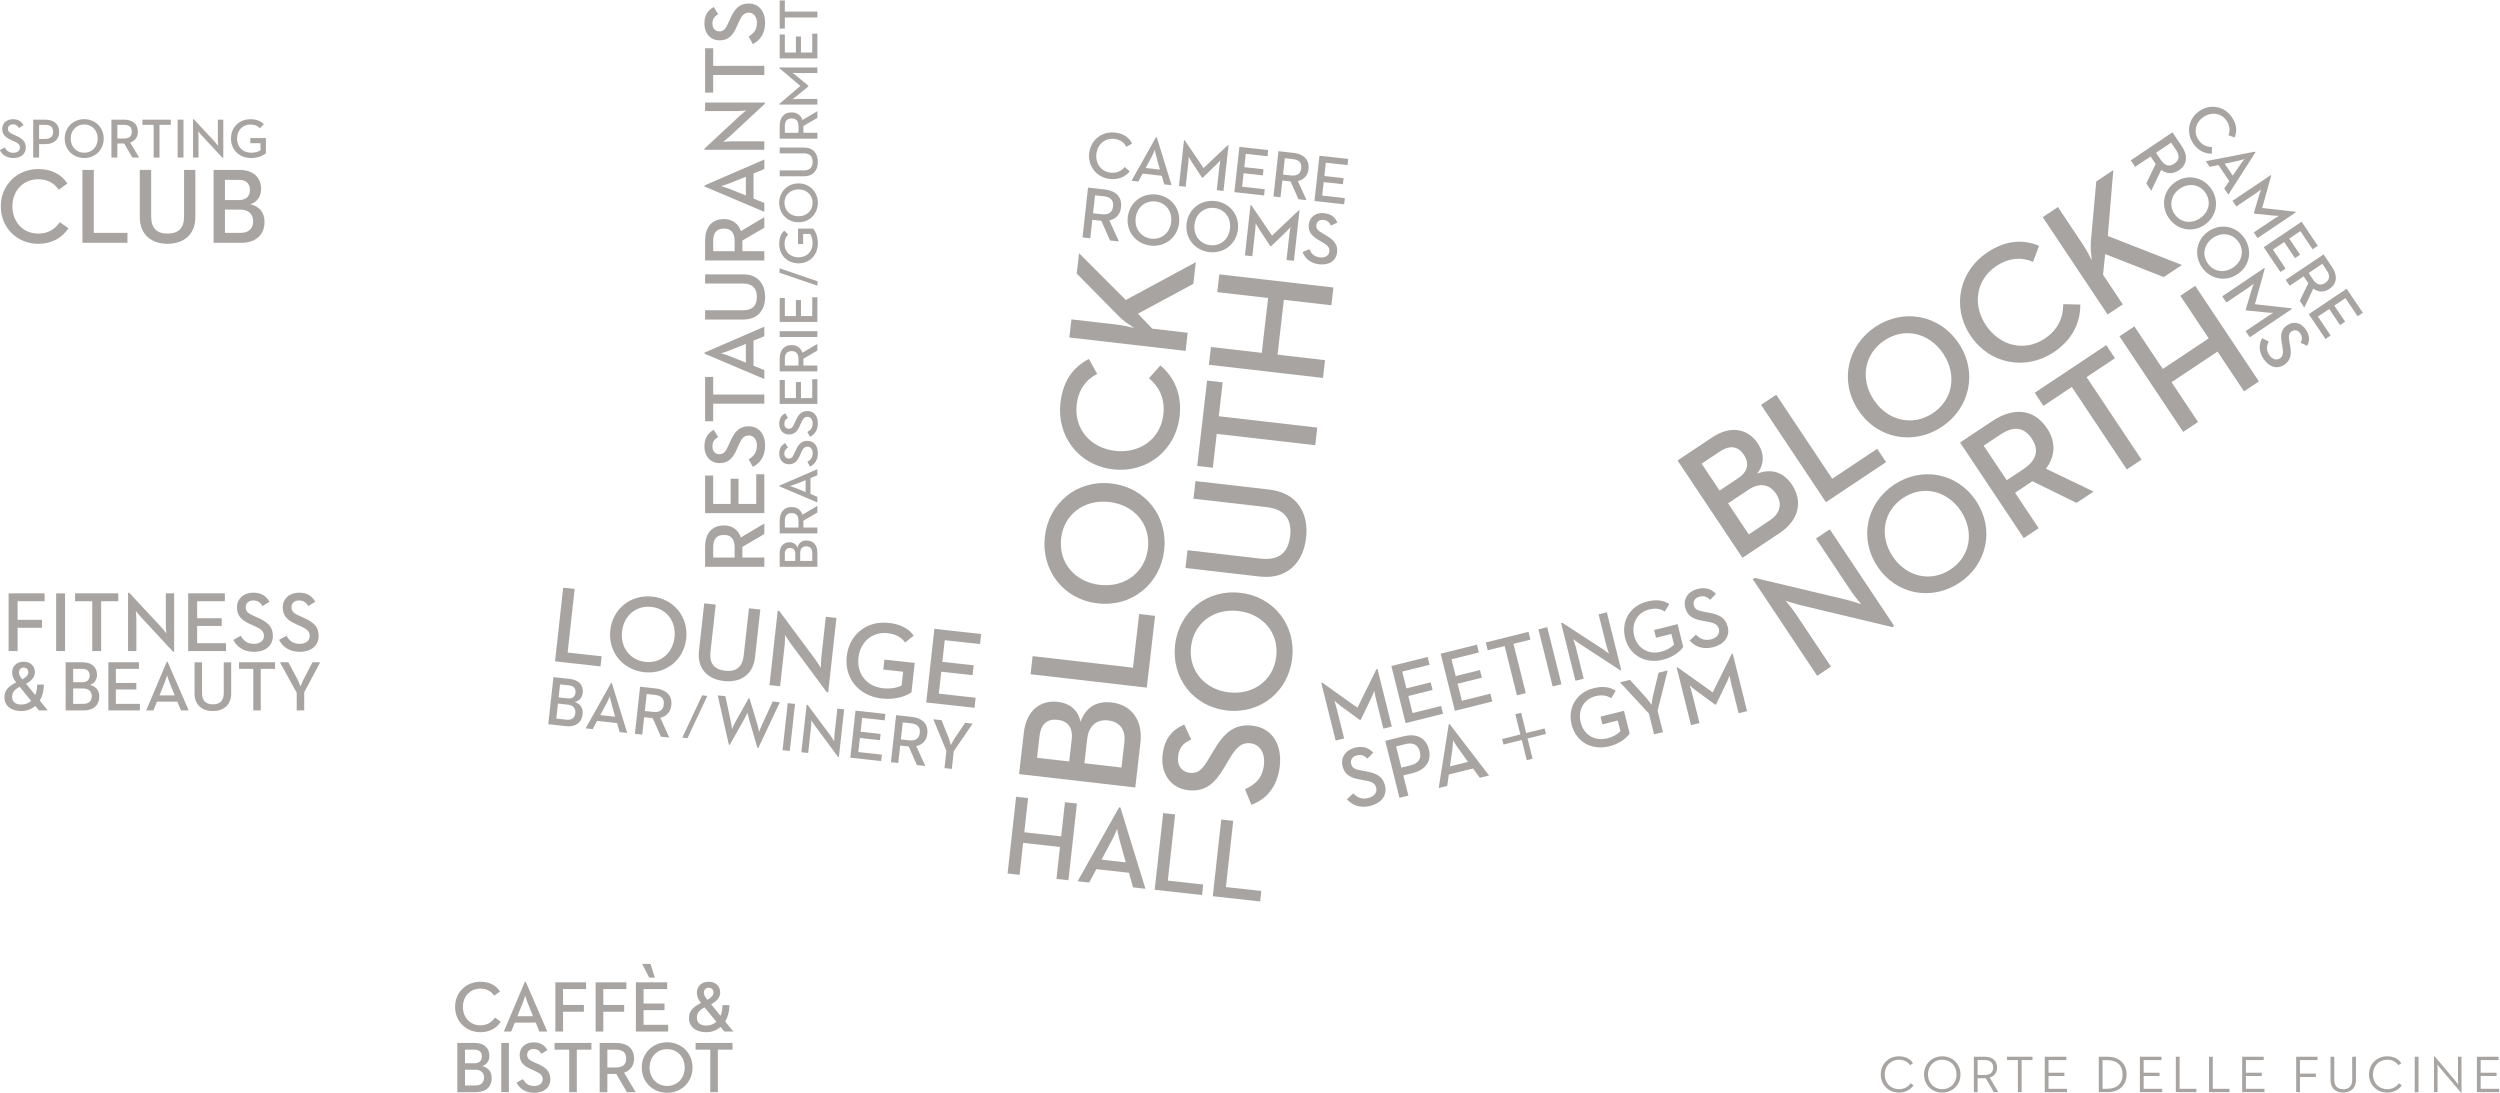 <?xml version="1.0" encoding="UTF-8" standalone="no"?>
<!-- Created with Inkscape (http://www.inkscape.org/) -->

<svg
   version="1.1"
   id="svg2"
   width="1624.972"
   height="710.212"
   viewBox="0 0 1624.972 710.212"
   sodipodi:docname="Sito_Fucine_2024_06.pdf"
   xmlns:inkscape="http://www.inkscape.org/namespaces/inkscape"
   xmlns:sodipodi="http://sodipodi.sourceforge.net/DTD/sodipodi-0.dtd"
   xmlns="http://www.w3.org/2000/svg"
   xmlns:svg="http://www.w3.org/2000/svg">
  <defs
     id="defs6">
    <clipPath
       clipPathUnits="userSpaceOnUse"
       id="clipPath58">
      <path
         d="M 0,0 H 1920 V 1080 H 0 Z"
         id="path56" />
    </clipPath>
    <clipPath
       clipPathUnits="userSpaceOnUse"
       id="clipPath86">
      <path
         d="M 0,0 H 1920 V 1080 H 0 Z"
         id="path84" />
    </clipPath>
    <clipPath
       clipPathUnits="userSpaceOnUse"
       id="clipPath118">
      <path
         d="M 0,0 H 1920 V 1080 H 0 Z"
         id="path116" />
    </clipPath>
    <clipPath
       clipPathUnits="userSpaceOnUse"
       id="clipPath136">
      <path
         d="M 0,0 H 1920 V 1080 H 0 Z"
         id="path134" />
    </clipPath>
    <clipPath
       clipPathUnits="userSpaceOnUse"
       id="clipPath152">
      <path
         d="M 0,0 H 1920 V 1080 H 0 Z"
         id="path150" />
    </clipPath>
    <clipPath
       clipPathUnits="userSpaceOnUse"
       id="clipPath170">
      <path
         d="M 0,0 H 1920 V 1080 H 0 Z"
         id="path168" />
    </clipPath>
    <clipPath
       clipPathUnits="userSpaceOnUse"
       id="clipPath186">
      <path
         d="M 0,0 H 1920 V 1080 H 0 Z"
         id="path184" />
    </clipPath>
    <clipPath
       clipPathUnits="userSpaceOnUse"
       id="clipPath206">
      <path
         d="M 0,0 H 1920 V 1080 H 0 Z"
         id="path204" />
    </clipPath>
    <clipPath
       clipPathUnits="userSpaceOnUse"
       id="clipPath226">
      <path
         d="M 0,0 H 1920 V 1080 H 0 Z"
         id="path224" />
    </clipPath>
    <clipPath
       clipPathUnits="userSpaceOnUse"
       id="clipPath242">
      <path
         d="M 0,0 H 1920 V 1080 H 0 Z"
         id="path240" />
    </clipPath>
    <clipPath
       clipPathUnits="userSpaceOnUse"
       id="clipPath258">
      <path
         d="M 0,0 H 1920 V 1080 H 0 Z"
         id="path256" />
    </clipPath>
    <clipPath
       clipPathUnits="userSpaceOnUse"
       id="clipPath282">
      <path
         d="M 0,0 H 1920 V 1080 H 0 Z"
         id="path280" />
    </clipPath>
    <clipPath
       clipPathUnits="userSpaceOnUse"
       id="clipPath310">
      <path
         d="M 0,0 H 1920 V 1080 H 0 Z"
         id="path308" />
    </clipPath>
    <clipPath
       clipPathUnits="userSpaceOnUse"
       id="clipPath342">
      <path
         d="M 0,0 H 1920 V 1080 H 0 Z"
         id="path340" />
    </clipPath>
    <clipPath
       clipPathUnits="userSpaceOnUse"
       id="clipPath362">
      <path
         d="M 0,0 H 1920 V 1080 H 0 Z"
         id="path360" />
    </clipPath>
    <clipPath
       clipPathUnits="userSpaceOnUse"
       id="clipPath386">
      <path
         d="M 0,0 H 1920 V 1080 H 0 Z"
         id="path384" />
    </clipPath>
    <clipPath
       clipPathUnits="userSpaceOnUse"
       id="clipPath402">
      <path
         d="M 0,0 H 1920 V 1080 H 0 Z"
         id="path400" />
    </clipPath>
    <clipPath
       clipPathUnits="userSpaceOnUse"
       id="clipPath446">
      <path
         d="M 0,0 H 1920 V 1080 H 0 Z"
         id="path444" />
    </clipPath>
    <clipPath
       clipPathUnits="userSpaceOnUse"
       id="clipPath462">
      <path
         d="M 0,0 H 1920 V 1080 H 0 Z"
         id="path460" />
    </clipPath>
    <clipPath
       clipPathUnits="userSpaceOnUse"
       id="clipPath500">
      <path
         d="M 0,0 H 1920 V 1080 H 0 Z"
         id="path498" />
    </clipPath>
    <clipPath
       clipPathUnits="userSpaceOnUse"
       id="clipPath516">
      <path
         d="M 0,0 H 1920 V 1080 H 0 Z"
         id="path514" />
    </clipPath>
    <clipPath
       clipPathUnits="userSpaceOnUse"
       id="clipPath558">
      <path
         d="M 0,0 H 1920 V 1080 H 0 Z"
         id="path556" />
    </clipPath>
    <clipPath
       clipPathUnits="userSpaceOnUse"
       id="clipPath606">
      <path
         d="M 0,0 H 1920 V 1080 H 0 Z"
         id="path604" />
    </clipPath>
  </defs>
  <sodipodi:namedview
     id="namedview4"
     pagecolor="#ffffff"
     bordercolor="#000000"
     borderopacity="0.25"
     inkscape:showpageshadow="2"
     inkscape:pageopacity="0.0"
     inkscape:pagecheckerboard="0"
     inkscape:deskcolor="#d1d1d1"
     showgrid="false" />
  <g
     id="g8"
     inkscape:groupmode="layer"
     inkscape:label="Sito_Fucine_2024_06"
     transform="matrix(1.333,0,0,-1.333,-418.681,1127.379)">
    <g
       id="g52"
       transform="translate(-68.606,-5.466)"
       inkscape:export-filename="../media/map.svg"
       inkscape:export-xdpi="96"
       inkscape:export-ydpi="96">
      <g
         id="g54"
         clip-path="url(#clipPath58)">
        <g
           id="g60"
           transform="translate(1299.782,327.295)">
          <path
             d="m 0,0 c 0,5.21 3.964,8.843 8.867,8.843 3.05,0 5.385,-1.144 6.86,-3.352 L 14.331,4.474 C 13.211,6.124 11.356,7.192 8.867,7.192 4.827,7.192 1.904,4.118 1.904,0 c 0,-4.115 2.923,-7.189 6.963,-7.189 2.516,0 4.447,1.092 5.693,2.896 l 1.42,-0.99 C 14.457,-7.518 11.965,-8.84 8.867,-8.84 3.964,-8.84 0,-5.207 0,0"
             style="fill:#a7a4a2;fill-opacity:1;fill-rule:nonzero;stroke:none"
             id="path62" />
        </g>
        <g
           id="g64"
           transform="translate(1320.891,327.295)">
          <path
             d="M 0,0 C 0,5.21 3.964,8.843 8.867,8.843 13.796,8.843 17.76,5.21 17.76,0 17.76,-5.207 13.796,-8.84 8.867,-8.84 3.964,-8.84 0,-5.207 0,0 m 15.854,0 c 0,4.118 -2.948,7.192 -6.987,7.192 C 4.851,7.192 1.904,4.118 1.904,0 c 0,-4.115 2.947,-7.189 6.963,-7.189 4.039,0 6.987,3.074 6.987,7.189"
             style="fill:#a7a4a2;fill-opacity:1;fill-rule:nonzero;stroke:none"
             id="path66" />
        </g>
        <g
           id="g68"
           transform="translate(1345.177,335.935)">
          <path
             d="m 0,0 h 5.183 c 3.608,0 6.149,-1.701 6.149,-5.286 0,-2.54 -1.397,-4.19 -3.633,-4.878 l 4.218,-7.114 h -2.16 l -3.965,6.809 c -0.253,-0.024 -0.531,-0.024 -0.811,-0.024 h -3.15 v -6.785 H 0 Z m 5.083,-8.918 c 2.818,0 4.345,1.195 4.345,3.632 0,2.489 -1.551,3.66 -4.345,3.66 H 1.831 v -7.292 z"
             style="fill:#a7a4a2;fill-opacity:1;fill-rule:nonzero;stroke:none"
             id="path70" />
        </g>
      </g>
    </g>
    <g
       id="g72"
       transform="translate(1298.036,328.844)">
      <path
         d="M 0,0 H -5.31 V 1.626 H 7.141 V 0 H 1.828 V -15.652 H 0 Z"
         style="fill:#a7a4a2;fill-opacity:1;fill-rule:nonzero;stroke:none"
         id="path74" />
    </g>
    <g
       id="g76"
       transform="translate(1311.145,330.47)">
      <path
         d="M 0,0 H 10.52 V -1.626 H 1.831 V -7.802 H 9.579 V -9.401 H 1.831 v -6.251 h 9.045 v -1.626 H 0 Z"
         style="fill:#a7a4a2;fill-opacity:1;fill-rule:nonzero;stroke:none"
         id="path78" />
    </g>
    <g
       id="g80"
       transform="translate(-68.606,-5.466)">
      <g
         id="g82"
         clip-path="url(#clipPath86)">
        <g
           id="g88"
           transform="translate(1406.095,335.935)">
          <path
             d="m 0,0 h 4.193 c 5.769,0 9.35,-3.406 9.35,-8.64 0,-5.232 -3.557,-8.638 -9.35,-8.638 H 0 Z m 4.067,-15.628 c 5.107,0 7.545,2.873 7.545,6.988 0,4.118 -2.438,6.987 -7.545,6.987 H 1.831 v -13.975 z"
             style="fill:#a7a4a2;fill-opacity:1;fill-rule:nonzero;stroke:none"
             id="path90" />
        </g>
      </g>
    </g>
    <g
       id="g92"
       transform="translate(1357.53,330.47)">
      <path
         d="M 0,0 H 10.52 V -1.626 H 1.831 V -7.802 H 9.579 V -9.401 H 1.831 v -6.251 h 9.045 v -1.626 H 0 Z"
         style="fill:#a7a4a2;fill-opacity:1;fill-rule:nonzero;stroke:none"
         id="path94" />
    </g>
    <g
       id="g96"
       transform="translate(1375.058,330.47)">
      <path
         d="m 0,0 h 1.831 v -15.652 h 8.155 v -1.626 H 0 Z"
         style="fill:#a7a4a2;fill-opacity:1;fill-rule:nonzero;stroke:none"
         id="path98" />
    </g>
    <g
       id="g100"
       transform="translate(1391.241,330.47)">
      <path
         d="m 0,0 h 1.832 v -15.652 h 8.154 v -1.626 H 0 Z"
         style="fill:#a7a4a2;fill-opacity:1;fill-rule:nonzero;stroke:none"
         id="path102" />
    </g>
    <g
       id="g104"
       transform="translate(1407.396,330.47)">
      <path
         d="M 0,0 H 10.52 V -1.626 H 1.831 V -7.802 H 9.579 V -9.401 H 1.831 v -6.251 h 9.045 v -1.626 H 0 Z"
         style="fill:#a7a4a2;fill-opacity:1;fill-rule:nonzero;stroke:none"
         id="path106" />
    </g>
    <g
       id="g108"
       transform="translate(1433.74,330.47)">
      <path
         d="M 0,0 H 10.393 V -1.626 H 1.831 v -6.607 h 7.775 v -1.65 H 1.831 v -7.395 H 0 Z"
         style="fill:#a7a4a2;fill-opacity:1;fill-rule:nonzero;stroke:none"
         id="path110" />
    </g>
    <g
       id="g112"
       transform="translate(-68.606,-5.466)">
      <g
         id="g114"
         clip-path="url(#clipPath118)">
        <g
           id="g120"
           transform="translate(1519.088,324.553)">
          <path
             d="M 0,0 V 11.383 H 1.828 V 0.127 c 0,-3.075 1.677,-4.598 4.371,-4.598 2.667,0 4.369,1.523 4.369,4.598 v 11.256 h 1.831 V 0 c 0,-4.04 -2.694,-6.097 -6.2,-6.097 C 2.667,-6.097 0,-4.04 0,0"
             style="fill:#a7a4a2;fill-opacity:1;fill-rule:nonzero;stroke:none"
             id="path122" />
        </g>
        <g
           id="g124"
           transform="translate(1537.862,327.295)">
          <path
             d="m 0,0 c 0,5.21 3.964,8.843 8.867,8.843 3.05,0 5.385,-1.144 6.86,-3.352 L 14.33,4.474 C 13.211,6.124 11.356,7.192 8.867,7.192 4.827,7.192 1.904,4.118 1.904,0 c 0,-4.115 2.923,-7.189 6.963,-7.189 2.516,0 4.447,1.092 5.693,2.896 l 1.421,-0.99 C 14.457,-7.518 11.965,-8.84 8.867,-8.84 3.964,-8.84 0,-5.207 0,0"
             style="fill:#a7a4a2;fill-opacity:1;fill-rule:nonzero;stroke:none"
             id="path126" />
        </g>
      </g>
    </g>
    <path
       d="m 1491.532,330.469 h 1.855 v -17.278 h -1.855 z"
       style="fill:#a7a4a2;fill-opacity:1;fill-rule:nonzero;stroke:none"
       id="path128" />
    <g
       id="g130"
       transform="translate(-68.606,-5.466)">
      <g
         id="g132"
         clip-path="url(#clipPath136)">
        <g
           id="g138"
           transform="translate(1572.333,330.677)">
          <path
             d="m 0,0 c -0.456,0.531 -1.116,1.448 -1.195,1.575 0,-0.127 0.154,-1.246 0.154,-1.931 V -12.019 H -2.77 V 5.437 h 0.305 L 7.853,-6.761 c 0.456,-0.558 1.116,-1.499 1.191,-1.599 0,0.051 -0.126,1.219 -0.126,1.955 V 5.258 h 1.705 v -17.456 h -0.305 z"
             style="fill:#a7a4a2;fill-opacity:1;fill-rule:nonzero;stroke:none"
             id="path140" />
        </g>
      </g>
    </g>
    <g
       id="g142"
       transform="translate(1521.864,330.47)">
      <path
         d="M 0,0 H 10.52 V -1.626 H 1.831 V -7.802 H 9.579 V -9.401 H 1.831 v -6.251 h 9.045 v -1.626 H 0 Z"
         style="fill:#a7a4a2;fill-opacity:1;fill-rule:nonzero;stroke:none"
         id="path144" />
    </g>
    <g
       id="g146"
       transform="translate(-68.606,-5.466)">
      <g
         id="g148"
         clip-path="url(#clipPath152)">
        <g
           id="g154"
           transform="translate(604.596,360.218)">
          <path
             d="m 0,0 c 0,7.168 5.508,12.287 12.322,12.287 4.308,0 7.485,-1.589 9.604,-4.766 L 19.066,5.473 C 17.724,7.556 15.464,8.933 12.322,8.933 7.344,8.933 3.813,5.12 3.813,0 c 0,-5.12 3.531,-8.968 8.509,-8.968 3.319,0 5.543,1.483 7.097,3.778 l 2.86,-2.013 C 20.196,-10.38 16.806,-12.322 12.322,-12.322 5.508,-12.322 0,-7.167 0,0 m 34.039,12.252 h 0.424 l 10.521,-24.256 h -3.883 l -1.766,4.378 H 29.131 l -1.765,-4.378 H 23.765 Z M 37.994,-4.519 35.381,2.013 C 34.851,3.319 34.216,5.367 34.18,5.543 34.145,5.437 33.58,3.39 33.015,2.013 L 30.403,-4.519 Z M 48.906,12.005 H 63.877 V 8.721 H 52.649 V 0.989 H 62.817 V -2.33 H 52.649 v -9.674 h -3.743 z m 19.633,0 H 83.51 V 8.721 H 72.282 V 0.989 H 82.451 V -2.33 H 72.282 v -9.674 h -3.743 z m 19.634,0 h 15.252 V 8.721 H 91.915 V 1.66 h 10.204 V -1.554 H 91.915 v -7.167 h 12.004 v -3.283 H 88.173 Z m 3.036,8.968 h 4.096 l 2.118,-6.709 h -2.754 z m 38.242,-25.316 c 0.599,1.448 0.953,3.178 0.953,5.226 h 3.354 c 0,-3.143 -0.777,-5.861 -2.048,-7.98 l 3.99,-4.907 h -4.413 l -1.836,2.259 c -1.907,-1.659 -4.308,-2.577 -6.956,-2.577 -5.296,0 -8.438,2.789 -8.438,6.814 0,3.708 2.153,5.544 5.861,7.45 -1.413,1.73 -2.013,3.354 -2.013,5.049 0,2.93 2.189,5.296 5.72,5.296 3.425,0 5.649,-2.154 5.649,-5.225 0,-2.331 -1.518,-4.202 -4.414,-5.755 z m -7.768,4.131 c -2.578,-1.342 -3.778,-2.789 -3.778,-5.049 0,-2.401 1.553,-3.813 4.59,-3.813 1.871,0 3.566,0.636 4.908,1.836 z m 4.307,7.274 c 0,1.412 -0.953,2.295 -2.294,2.295 -1.378,0 -2.366,-0.919 -2.366,-2.331 0,-1.236 0.565,-2.118 1.341,-3.072 l 0.389,-0.459 c 1.942,1.095 2.93,2.154 2.93,3.567"
             style="fill:#a7a4a2;fill-opacity:1;fill-rule:nonzero;stroke:none"
             id="path156" />
        </g>
        <g
           id="g158"
           transform="translate(605.69,342.666)">
          <path
             d="m 0,0 h 8.545 c 4.766,0 7.096,-2.755 7.096,-6.248 0,-2.402 -1.235,-4.345 -3.566,-5.051 2.897,-0.669 4.696,-2.543 4.696,-5.895 0,-3.885 -2.613,-6.815 -7.625,-6.815 H 0 Z m 8.333,-9.92 c 2.507,0 3.637,1.34 3.637,3.319 0,2.012 -1.096,3.319 -3.708,3.319 H 3.742 V -9.92 Z m 0.6,-10.806 c 2.755,0 4.096,1.553 4.096,3.813 0,2.365 -1.483,3.849 -4.307,3.849 h -4.98 v -7.662 z"
             style="fill:#a7a4a2;fill-opacity:1;fill-rule:nonzero;stroke:none"
             id="path160" />
        </g>
      </g>
    </g>
    <path
       d="m 558.519,337.201 h 3.708 v -24.009 h -3.708 z"
       style="fill:#a7a4a2;fill-opacity:1;fill-rule:nonzero;stroke:none"
       id="path162" />
    <g
       id="g164"
       transform="translate(-68.606,-5.466)">
      <g
         id="g166"
         clip-path="url(#clipPath170)">
        <g
           id="g172"
           transform="translate(634.575,323.319)">
          <path
             d="m 0,0 3.071,1.696 c 1.13,-1.874 2.578,-3.355 5.508,-3.355 2.436,0 4.166,1.306 4.166,3.282 0,2.085 -1.412,3.002 -4.024,4.167 L 7.132,6.495 c -3.496,1.554 -5.614,3.319 -5.614,7.027 0,3.566 2.754,6.109 6.744,6.109 3.177,0 5.331,-1.201 6.779,-3.777 L 12.11,14.053 c -0.918,1.587 -1.978,2.329 -3.848,2.329 -1.907,0 -3.107,-1.165 -3.107,-2.788 0,-1.801 1.024,-2.615 3.46,-3.674 l 1.554,-0.706 c 4.095,-1.801 6.284,-3.708 6.284,-7.555 0,-4.202 -3.284,-6.637 -7.803,-6.637 C 4.096,-4.978 1.341,-2.718 0,0"
             style="fill:#a7a4a2;fill-opacity:1;fill-rule:nonzero;stroke:none"
             id="path174" />
        </g>
      </g>
    </g>
    <g
       id="g176"
       transform="translate(591.638,333.918)">
      <path
         d="M 0,0 H -7.132 V 3.282 H 10.84 V 0 H 3.708 V -20.726 H 0 Z"
         style="fill:#a7a4a2;fill-opacity:1;fill-rule:nonzero;stroke:none"
         id="path178" />
    </g>
    <g
       id="g180"
       transform="translate(-68.606,-5.466)">
      <g
         id="g182"
         clip-path="url(#clipPath186)">
        <g
           id="g188"
           transform="translate(675.111,342.666)">
          <path
             d="m 0,0 h 8.051 c 4.943,0 8.72,-2.329 8.72,-7.627 0,-3.566 -1.941,-5.859 -4.872,-6.884 l 5.649,-9.498 h -4.272 l -5.191,8.897 H 3.742 v -8.897 H 0 Z m 7.909,-11.968 c 3.178,0 5.014,1.306 5.014,4.341 0,3.107 -1.872,4.345 -5.014,4.345 H 3.742 v -8.686 z"
             style="fill:#a7a4a2;fill-opacity:1;fill-rule:nonzero;stroke:none"
             id="path190" />
        </g>
        <g
           id="g192"
           transform="translate(695.629,330.662)">
          <path
             d="m 0,0 c 0,7.168 5.507,12.321 12.392,12.321 6.85,0 12.357,-5.153 12.357,-12.321 0,-7.168 -5.507,-12.321 -12.357,-12.321 C 5.507,-12.321 0,-7.168 0,0 m 20.938,0 c 0,5.12 -3.532,8.969 -8.546,8.969 C 7.379,8.969 3.813,5.12 3.813,0 c 0,-5.12 3.566,-8.969 8.579,-8.969 5.014,0 8.546,3.849 8.546,8.969"
             style="fill:#a7a4a2;fill-opacity:1;fill-rule:nonzero;stroke:none"
             id="path194" />
        </g>
      </g>
    </g>
    <g
       id="g196"
       transform="translate(660.425,333.918)">
      <path
         d="M 0,0 H -7.132 V 3.282 H 10.84 V 0 H 3.708 V -20.726 H 0 Z"
         style="fill:#a7a4a2;fill-opacity:1;fill-rule:nonzero;stroke:none"
         id="path198" />
    </g>
    <g
       id="g200"
       transform="translate(-68.606,-5.466)">
      <g
         id="g202"
         clip-path="url(#clipPath206)">
        <g
           id="g208"
           transform="translate(657.309,564.638)">
          <path
             d="m 0,0 5.596,-0.619 -3.431,-30.992 16.578,-1.835 -0.544,-4.91 -22.174,2.455 z m 22.98,-20.717 c 1.187,10.718 10.276,17.514 20.572,16.374 10.242,-1.134 17.625,-9.754 16.438,-20.471 -1.186,-10.718 -10.276,-17.514 -20.518,-16.381 -10.295,1.14 -17.678,9.761 -16.492,20.478 m 31.308,-3.466 c 0.848,7.655 -3.795,13.994 -11.292,14.824 -7.497,0.831 -13.466,-4.334 -14.314,-11.989 -0.847,-7.656 3.848,-14.001 11.345,-14.831 7.497,-0.83 13.414,4.34 14.261,11.996 m 11.914,-6.72 2.578,23.283 5.596,-0.62 -2.542,-22.966 c -0.643,-5.808 1.921,-8.711 7.148,-9.289 5.227,-0.579 8.417,1.687 9.06,7.494 l 2.543,22.967 5.543,-0.614 -2.577,-23.283 c -0.965,-8.711 -7.363,-12.439 -15.124,-11.58 -7.814,0.865 -13.189,5.896 -12.225,14.608 m 44.896,3.47 c -1.256,1.689 -2.935,4.387 -2.935,4.387 0,0 0.042,-2.998 -0.203,-5.215 l -2.192,-19.799 -5.174,0.573 4.016,36.271 0.739,-0.082 17.443,-23.469 c 1.209,-1.63 2.882,-4.38 2.882,-4.38 0,0 -0.019,3.208 0.203,5.215 l 2.186,19.745 5.174,-0.573 -4.016,-36.27 -0.686,0.076 z m 27.167,-6.057 c 1.186,10.718 9.795,17.514 20.459,16.333 5.491,-0.608 9.651,-2.618 12.192,-6.213 l -4.163,-3.333 c -1.819,2.392 -4.307,4.057 -8.584,4.531 -7.497,0.83 -13.355,-4.294 -14.203,-11.949 -0.847,-7.656 3.795,-13.995 11.979,-14.901 3.643,-0.403 6.916,0.197 9.074,1.347 l 0.742,6.705 -9.661,1.07 0.537,4.857 14.783,-1.637 -1.584,-14.307 c -2.557,-1.855 -7.794,-3.787 -14.446,-3.05 -11.246,1.245 -18.312,9.83 -17.125,20.547 m 42.738,13.436 22.808,-2.525 -0.544,-4.91 -17.211,1.905 -1.169,-10.559 15.258,-1.689 -0.532,-4.805 -15.258,1.69 -1.187,-10.718 17.951,-1.987 -0.544,-4.911 -23.547,2.608 z"
             style="fill:#a7a4a2;fill-opacity:1;fill-rule:nonzero;stroke:none"
             id="path210" />
        </g>
        <g
           id="g212"
           transform="translate(652.563,521.028)">
          <path
             d="m 0,0 8.168,-0.901 c 4.557,-0.503 6.493,-3.381 6.125,-6.723 -0.253,-2.295 -1.64,-4.021 -3.942,-4.45 2.697,-0.947 4.221,-2.926 3.868,-6.132 -0.41,-3.713 -3.217,-6.239 -8.01,-5.71 l -8.741,0.965 z m 6.353,-20.755 c 2.633,-0.29 4.079,1.053 4.317,3.213 0.25,2.262 -1.011,3.836 -3.711,4.134 L 2.2,-12.883 1.392,-20.207 Z m 0.566,10.392 c 2.396,-0.265 3.618,0.899 3.827,2.789 0.212,1.924 -0.697,3.288 -3.194,3.563 l -4.321,0.477 -0.7,-6.345 z m 21.151,7.495 0.405,-0.044 7.5,-24.297 -3.713,0.409 -1.226,4.372 -9.754,1.076 -2.149,-3.999 -3.443,0.38 z m 2.011,-16.449 -1.809,6.52 c -0.368,1.305 -0.759,3.329 -0.775,3.502 -0.044,-0.098 -0.8,-1.996 -1.486,-3.253 l -3.186,-5.968 z m 12.168,14.636 7.696,-0.85 c 4.725,-0.521 8.091,-3.147 7.532,-8.21 -0.376,-3.409 -2.475,-5.398 -5.384,-6.067 l 4.399,-9.675 -4.084,0.45 -4.023,9.053 -4.152,0.458 -0.938,-8.505 -3.578,0.395 z m 6.298,-12.276 c 3.038,-0.335 4.931,0.72 5.251,3.622 0.328,2.97 -1.33,4.349 -4.335,4.681 l -3.982,0.439 -0.916,-8.303 z"
             style="fill:#a7a4a2;fill-opacity:1;fill-rule:nonzero;stroke:none"
             id="path214" />
        </g>
      </g>
    </g>
    <g
       id="g216"
       transform="translate(656.469,506.688)">
      <path
         d="m 0,0 2.521,-0.281 -9.685,-20.614 -2.519,0.28 z"
         style="fill:#a7a4a2;fill-opacity:1;fill-rule:nonzero;stroke:none"
         id="path218" />
    </g>
    <g
       id="g220"
       transform="translate(-68.606,-5.466)">
      <g
         id="g222"
         clip-path="url(#clipPath226)">
        <g
           id="g228"
           transform="translate(732.67,512.141)">
          <path
             d="m 0,0 3.744,-0.416 2.694,-12.662 c 0.267,-1.291 0.498,-3.228 0.516,-3.367 0.042,0.097 0.792,1.925 1.474,3.147 l 6.643,11.868 0.439,-0.048 3.916,-13.039 c 0.371,-1.267 0.671,-3.18 0.718,-3.391 0.01,0.102 0.695,1.973 1.271,3.17 l 5.402,11.766 3.474,-0.386 -10.494,-22.298 -0.439,0.049 -4.186,14.294 c -0.353,1.131 -0.617,2.766 -0.638,2.872 -0.041,-0.067 -0.761,-1.626 -1.32,-2.655 l -7.351,-13.015 -0.437,0.048 z"
             style="fill:#a7a4a2;fill-opacity:1;fill-rule:nonzero;stroke:none"
             id="path230" />
        </g>
      </g>
    </g>
    <g
       id="g232"
       transform="translate(698.213,502.89)">
      <path
         d="M 0,0 3.543,-0.392 1.001,-23.33 -2.542,-22.938 Z"
         style="fill:#a7a4a2;fill-opacity:1;fill-rule:nonzero;stroke:none"
         id="path234" />
    </g>
    <g
       id="g236"
       transform="translate(-68.606,-5.466)">
      <g
         id="g238"
         clip-path="url(#clipPath242)">
        <g
           id="g244"
           transform="translate(780.169,497.211)">
          <path
             d="m 0,0 c -0.804,1.083 -1.877,2.806 -1.877,2.806 0,0 0.029,-1.916 -0.128,-3.331 l -1.403,-12.65 -3.306,0.365 2.569,23.176 0.472,-0.051 L 7.47,-4.682 c 0.774,-1.044 1.842,-2.8 1.842,-2.8 0,0 -0.014,2.049 0.129,3.334 l 1.397,12.614 3.308,-0.365 -2.567,-23.176 -0.441,0.048 z"
             style="fill:#a7a4a2;fill-opacity:1;fill-rule:nonzero;stroke:none"
             id="path246" />
        </g>
      </g>
    </g>
    <g
       id="g248"
       transform="translate(731.248,499.23)">
      <path
         d="m 0,0 14.573,-1.614 -0.347,-3.138 -10.997,1.219 -0.748,-6.746 9.748,-1.08 -0.339,-3.071 -9.748,1.08 -0.759,-6.848 11.469,-1.27 -0.348,-3.138 -15.046,1.668 z"
         style="fill:#a7a4a2;fill-opacity:1;fill-rule:nonzero;stroke:none"
         id="path250" />
    </g>
    <g
       id="g252"
       transform="translate(-68.606,-5.466)">
      <g
         id="g254"
         clip-path="url(#clipPath258)">
        <g
           id="g260"
           transform="translate(819.663,502.502)">
          <path
             d="m 0,0 7.692,-0.854 c 4.721,-0.522 8.085,-3.15 7.524,-8.209 -0.377,-3.406 -2.475,-5.394 -5.383,-6.064 l 4.392,-9.672 -4.084,0.453 -4.015,9.05 -4.15,0.459 -0.943,-8.499 -3.575,0.396 z m 6.289,-12.276 c 3.036,-0.335 4.929,0.721 5.251,3.621 0.329,2.968 -1.328,4.347 -4.331,4.679 l -3.981,0.44 -0.92,-8.299 z"
             style="fill:#a7a4a2;fill-opacity:1;fill-rule:nonzero;stroke:none"
             id="path262" />
        </g>
        <g
           id="g264"
           transform="translate(844.169,485.068)">
          <path
             d="M 0,0 -6.385,15.425 -2.37,14.982 1.134,6.227 c 0.501,-1.321 1.02,-3.424 1.02,-3.424 0,0 0.962,1.903 1.746,3.116 L 9.132,13.706 12.81,13.298 3.603,-0.16 2.644,-8.794 -0.931,-8.399 Z"
             style="fill:#a7a4a2;fill-opacity:1;fill-rule:nonzero;stroke:none"
             id="path266" />
        </g>
        <g
           id="g268"
           transform="translate(879.597,473.757)">
          <path
             d="m 0,0 2.323,20.174 c 1.297,11.25 8.432,16.005 16.684,15.055 5.671,-0.655 9.916,-4.1 10.951,-9.793 2.371,6.652 7.28,10.393 15.199,9.482 9.169,-1.056 15.377,-8.022 14.014,-19.858 L 56.682,-6.528 Z m 25.689,16.973 c 0.682,5.919 -2.178,8.954 -6.848,9.492 -4.749,0.549 -8.131,-1.684 -8.843,-7.851 L 8.77,7.944 24.443,6.137 Z m 25.671,-1.52 c 0.748,6.504 -2.553,10.091 -7.886,10.707 -5.588,0.642 -9.491,-2.453 -10.261,-9.123 L 31.859,5.283 49.948,3.198 Z"
             style="fill:#a7a4a2;fill-opacity:1;fill-rule:nonzero;stroke:none"
             id="path270" />
        </g>
      </g>
    </g>
    <g
       id="g272"
       transform="translate(816.599,516.973)">
      <path
         d="M 0,0 1.017,8.836 49.948,3.199 52.962,29.374 60.715,28.48 56.682,-6.529 Z"
         style="fill:#a7a4a2;fill-opacity:1;fill-rule:nonzero;stroke:none"
         id="path274" />
    </g>
    <g
       id="g276"
       transform="translate(-68.606,-5.466)">
      <g
         id="g278"
         clip-path="url(#clipPath282)">
        <g
           id="g284"
           transform="translate(917.906,557.012)">
          <path
             d="M 0,0 C -16.919,1.949 -27.593,16.356 -25.719,32.613 -23.858,48.782 -10.188,60.384 6.734,58.435 23.656,56.486 34.328,42.078 32.462,25.909 30.589,9.653 16.922,-1.949 0,0 M 5.696,49.431 C -6.39,50.823 -16.439,43.535 -17.803,31.7 -19.167,19.862 -11.048,10.396 1.038,9.004 13.126,7.611 23.182,14.984 24.546,26.822 25.909,38.657 17.782,48.038 5.696,49.431"
             style="fill:#a7a4a2;fill-opacity:1;fill-rule:nonzero;stroke:none"
             id="path286" />
        </g>
        <g
           id="g288"
           transform="translate(925.436,622.365)">
          <path
             d="m 0,0 c -16.919,1.949 -27.508,16.347 -25.656,32.433 1.171,10.17 5.786,17.241 13.866,21.378 l 4.058,-7.308 C -13.015,43.902 -16.883,38.939 -17.736,31.521 -19.091,19.768 -11.051,10.395 1.038,9.002 13.124,7.61 23.17,14.899 24.524,26.651 c 0.904,7.835 -1.994,13.494 -6.99,17.784 l 5.53,6.204 c 6.937,-5.782 10.6,-14.314 9.382,-24.9 C 30.59,9.653 16.922,-1.949 0,0"
             style="fill:#a7a4a2;fill-opacity:1;fill-rule:nonzero;stroke:none"
             id="path290" />
        </g>
        <g
           id="g292"
           transform="translate(904.125,686.646)">
          <path
             d="M 0,0 1.017,8.836 23.191,6.281 c 2.67,-0.307 6.121,-1.127 8.345,-1.637 -2.432,1.631 -5.253,3.562 -7.069,5.375 L 3.59,31.174 4.734,41.093 27.529,18.281 61.667,36.731 60.449,26.145 33.433,11.603 40.448,4.293 57.703,2.305 56.683,-6.532 Z"
             style="fill:#a7a4a2;fill-opacity:1;fill-rule:nonzero;stroke:none"
             id="path294" />
        </g>
      </g>
    </g>
    <g
       id="g296"
       transform="translate(903.563,667.867)">
      <path
         d="M 0,0 0.998,8.673 25.785,5.818 28.869,32.571 4.082,35.426 5.08,44.097 60.712,37.687 59.714,29.017 36.559,31.684 33.476,4.931 56.63,2.264 55.632,-6.41 Z"
         style="fill:#a7a4a2;fill-opacity:1;fill-rule:nonzero;stroke:none"
         id="path298" />
    </g>
    <g
       id="g300"
       transform="translate(907.388,634.181)">
      <path
         d="m 0,0 -1.903,-16.524 -7.606,0.877 4.797,41.641 L 2.896,25.117 0.99,8.592 49.016,3.059 48.026,-5.533 Z"
         style="fill:#a7a4a2;fill-opacity:1;fill-rule:nonzero;stroke:none"
         id="path302" />
    </g>
    <g
       id="g304"
       transform="translate(-68.606,-5.466)">
      <g
         id="g306"
         clip-path="url(#clipPath310)">
        <g
           id="g312"
           transform="translate(996.833,570.093)">
          <path
             d="m 0,0 -36.082,4.157 1.001,8.674 35.588,-4.1 C 9.506,7.695 14.022,11.651 14.958,19.749 15.89,27.846 12.399,32.81 3.4,33.847 l -35.588,4.1 0.99,8.589 36.079,-4.157 C 18.379,40.825 24.114,30.881 22.729,18.853 21.332,6.746 13.497,-1.554 0,0"
             style="fill:#a7a4a2;fill-opacity:1;fill-rule:nonzero;stroke:none"
             id="path314" />
        </g>
        <g
           id="g316"
           transform="translate(980.934,504.777)">
          <path
             d="m 0,0 c -16.608,1.913 -27.08,16.05 -25.243,32.003 1.829,15.874 15.242,27.258 31.85,25.345 C 23.215,55.436 33.69,41.297 31.861,25.424 30.024,9.47 16.608,-1.916 0,0 M 5.587,48.512 C -6.275,49.879 -16.135,42.727 -17.474,31.107 -18.811,19.491 -10.846,10.2 1.017,8.833 c 11.862,-1.366 21.73,5.871 23.07,17.486 1.339,11.62 -6.637,20.826 -18.5,22.193"
             style="fill:#a7a4a2;fill-opacity:1;fill-rule:nonzero;stroke:none"
             id="path318" />
        </g>
        <g
           id="g320"
           transform="translate(992.881,458.793)">
          <path
             d="m 0,0 -3.108,7.573 c 4.637,2.117 8.46,5.077 9.241,11.868 0.652,5.645 -1.912,9.998 -6.495,10.529 -4.827,0.555 -7.331,-2.468 -10.732,-8.212 l -2.057,-3.497 C -17.686,10.577 -22.34,6.142 -30.93,7.132 c -8.263,0.95 -13.419,8.01 -12.354,17.257 0.848,7.361 4.206,12.031 10.565,14.698 l 3.388,-7.271 c -3.925,-1.704 -5.928,-3.961 -6.426,-8.296 -0.51,-4.417 1.871,-7.509 5.636,-7.944 4.169,-0.479 6.323,1.675 9.428,7.039 l 2.051,3.409 C -13.377,35.032 -8.372,39.6 0.546,38.571 10.281,37.449 15.051,29.188 13.844,18.717 12.628,8.164 6.658,2.386 0,0"
             style="fill:#a7a4a2;fill-opacity:1;fill-rule:nonzero;stroke:none"
             id="path322" />
        </g>
        <g
           id="g324"
           transform="translate(1200.702,626.68)">
          <path
             d="m 0,0 16.895,11.26 c 9.425,6.281 17.661,3.906 22.267,-3.006 3.164,-4.747 3.279,-10.215 -0.398,-14.682 6.609,2.489 12.635,1.161 17.056,-5.471 5.118,-7.679 3.813,-16.917 -6.101,-23.523 L 31.638,-47.473 Z m 29.55,-8.637 c 4.956,3.303 5.422,7.445 2.817,11.355 -2.652,3.979 -6.538,5.12 -11.704,1.677 l -8.936,-5.956 8.747,-13.125 z m 15.424,-20.572 c 5.445,3.629 6.051,8.469 3.073,12.937 -3.117,4.678 -8.003,5.656 -13.589,1.933 l -9.843,-6.56 10.096,-15.149 z m -4.266,56.335 7.4,4.932 27.311,-40.98 21.921,14.609 4.327,-6.493 -29.321,-19.541 z m 47.45,-2.659 c -9.445,14.173 -5.347,31.623 8.267,40.696 13.543,9.026 31.227,6.092 40.672,-8.08 9.445,-14.173 5.347,-31.624 -8.197,-40.65 -13.614,-9.072 -31.297,-6.138 -40.742,8.034 m 41.399,27.59 c -6.746,10.124 -18.799,13.081 -28.713,6.474 -9.913,-6.607 -11.893,-18.916 -5.146,-29.039 6.746,-10.123 18.869,-13.033 28.782,-6.426 9.913,6.606 11.823,18.869 5.077,28.991 m 13.273,8.842 c -9.445,14.172 -5.301,31.553 8.173,40.533 8.518,5.676 16.895,6.722 25.271,3.23 l -2.956,-7.818 c -5.399,2.351 -11.681,2.096 -17.894,-2.044 -9.844,-6.561 -11.801,-18.753 -5.054,-28.876 6.746,-10.123 18.799,-13.08 28.642,-6.52 6.563,4.374 9.007,10.237 9.055,16.822 l 8.307,-0.21 c 0.068,-9.029 -4.075,-17.335 -12.941,-23.244 -13.474,-8.98 -31.158,-6.045 -40.603,8.127 m 35.222,57.749 7.401,4.932 12.375,-18.57 c 1.489,-2.234 3.095,-5.4 4.141,-7.424 -0.325,2.909 -0.674,6.306 -0.464,8.866 l 2.657,29.597 8.308,5.536 -2.681,-32.133 36.135,-14.13 -8.867,-5.909 -28.549,11.22 -1.048,-10.075 9.631,-14.451 -7.401,-4.932 z"
             style="fill:#a7a4a2;fill-opacity:1;fill-rule:nonzero;stroke:none"
             id="path326" />
        </g>
        <g
           id="g328"
           transform="translate(1261.256,555.979)">
          <path
             d="m 0,0 c -3.175,0.754 -7.858,2.286 -7.858,2.286 0,0 3.038,-3.519 4.956,-6.398 l 17.13,-25.702 -6.718,-4.477 -31.381,47.088 0.96,0.639 L 21.2,2.943 c 3.061,-0.731 7.79,-2.331 7.79,-2.331 0,0 -3.22,3.793 -4.956,6.397 L 6.95,32.644 13.667,37.12 45.048,-9.967 44.157,-10.561 Z m 36.939,18.972 c -9.272,13.914 -5.249,31.046 8.116,39.954 13.297,8.861 30.658,5.98 39.931,-7.934 C 94.259,37.079 90.235,19.946 76.938,11.084 63.573,2.177 46.212,5.058 36.939,18.972 M 77.583,46.059 C 70.96,55.997 59.128,58.901 49.395,52.414 39.662,45.928 37.718,33.844 44.342,23.905 c 6.623,-9.938 18.524,-12.796 28.257,-6.309 9.733,6.486 11.608,18.525 4.984,28.463 M 77.196,79.45 92.823,89.865 c 9.596,6.395 19.945,6.759 26.796,-3.522 4.614,-6.923 3.813,-13.89 -0.551,-19.669 l 23.254,-11.129 -8.293,-5.527 -21.587,10.557 -8.43,-5.618 11.51,-17.272 -7.265,-4.842 z m 30.838,-13.003 c 6.169,4.111 8.043,9.023 4.114,14.917 -4.019,6.032 -9.251,6.01 -15.351,1.944 l -8.088,-5.39 11.238,-16.861 z m 23.647,40.106 -13.845,-9.227 -4.248,6.375 34.887,23.25 4.248,-6.374 -13.845,-9.228 26.813,-40.233 -7.197,-4.796 z m 23.234,24.687 7.265,4.841 13.841,-20.767 22.412,14.936 -13.84,20.768 7.265,4.842 31.061,-46.607 -7.265,-4.842 -12.926,19.397 -22.414,-14.937 12.927,-19.397 -7.265,-4.842 z"
             style="fill:#a7a4a2;fill-opacity:1;fill-rule:nonzero;stroke:none"
             id="path330" />
        </g>
      </g>
    </g>
    <g
       id="g332"
       transform="translate(809.559,457.226)">
      <path
         d="m 0,0 5.832,-0.648 -1.847,-16.666 17.987,-1.991 1.847,16.665 5.83,-0.646 -4.144,-37.403 -5.83,0.645 1.724,15.565 -17.987,1.994 -1.724,-15.567 -5.832,0.648 z"
         style="fill:#a7a4a2;fill-opacity:1;fill-rule:nonzero;stroke:none"
         id="path334" />
    </g>
    <g
       id="g336"
       transform="translate(-68.606,-5.466)">
      <g
         id="g338"
         clip-path="url(#clipPath342)">
        <g
           id="g344"
           transform="translate(928.366,457.517)">
          <path
             d="m 0,0 0.659,-0.072 12.206,-39.606 -6.052,0.672 -1.994,7.126 -15.896,1.759 -3.506,-6.516 -5.609,0.621 z m 3.266,-26.808 -2.945,10.622 c -0.597,2.13 -1.235,5.428 -1.26,5.711 -0.073,-0.16 -1.306,-3.252 -2.425,-5.3 l -5.197,-9.724 z"
             style="fill:#a7a4a2;fill-opacity:1;fill-rule:nonzero;stroke:none"
             id="path346" />
        </g>
      </g>
    </g>
    <g
       id="g348"
       transform="translate(881.271,449.279)">
      <path
         d="m 0,0 5.832,-0.645 -3.578,-32.29 17.272,-1.913 -0.564,-5.117 -23.106,2.561 z"
         style="fill:#a7a4a2;fill-opacity:1;fill-rule:nonzero;stroke:none"
         id="path350" />
    </g>
    <g
       id="g352"
       transform="translate(909.594,446.142)">
      <path
         d="m 0,0 5.832,-0.646 -3.578,-32.29 17.272,-1.913 -0.568,-5.116 -23.103,2.561 z"
         style="fill:#a7a4a2;fill-opacity:1;fill-rule:nonzero;stroke:none"
         id="path354" />
    </g>
    <g
       id="g356"
       transform="translate(-68.606,-5.466)">
      <g
         id="g358"
         clip-path="url(#clipPath362)">
        <g
           id="g364"
           transform="translate(913.806,776.532)">
          <path
             d="M 0,0 C 0.73,6.592 6.317,10.74 12.585,10.046 16.546,9.606 19.307,7.82 20.93,4.682 L 18.092,3.092 C 17.071,5.144 15.133,6.64 12.244,6.96 7.666,7.467 4.029,4.32 3.507,-0.386 c -0.52,-4.71 2.333,-8.61 6.913,-9.117 3.05,-0.338 5.248,0.802 6.91,2.754 l 2.426,-2.142 C 17.516,-11.603 14.2,-13.042 10.078,-12.587 3.81,-11.893 -0.73,-6.589 0,0"
             style="fill:#a7a4a2;fill-opacity:1;fill-rule:nonzero;stroke:none"
             id="path366" />
        </g>
        <g
           id="g368"
           transform="translate(946.376,784.331)">
          <path
             d="m 0,0 0.389,-0.045 7.203,-23.375 -3.569,0.395 -1.18,4.202 -9.382,1.041 -2.07,-3.843 -3.312,0.365 z M 1.928,-15.827 0.19,-9.555 c -0.353,1.256 -0.73,3.204 -0.744,3.37 -0.043,-0.093 -0.772,-1.919 -1.431,-3.128 l -3.068,-5.738 z"
             style="fill:#a7a4a2;fill-opacity:1;fill-rule:nonzero;stroke:none"
             id="path370" />
        </g>
        <g
           id="g372"
           transform="translate(960.036,782.816)">
          <path
             d="m 0,0 0.356,-0.039 9.183,-13.51 11.824,11.181 0.356,-0.039 -2.471,-22.305 -3.279,0.362 1.27,11.462 c 0.133,1.2 0.473,3.071 0.479,3.134 -0.072,-0.057 -1.288,-1.532 -2.275,-2.41 l -6.293,-6.073 -0.386,0.042 -4.812,7.304 c -0.709,1.032 -1.575,2.706 -1.656,2.845 -0.009,-0.061 -0.088,-1.961 -0.22,-3.162 l -1.27,-11.461 -3.28,0.365 z"
             style="fill:#a7a4a2;fill-opacity:1;fill-rule:nonzero;stroke:none"
             id="path374" />
        </g>
      </g>
    </g>
    <g
       id="g376"
       transform="translate(918.437,774.129)">
      <path
         d="m 0,0 14.029,-1.554 -0.335,-3.02 -10.586,1.171 -0.719,-6.492 9.383,-1.038 -0.329,-2.957 -9.382,1.041 -0.731,-6.592 11.039,-1.222 -0.335,-3.02 -14.481,1.605 z"
         style="fill:#a7a4a2;fill-opacity:1;fill-rule:nonzero;stroke:none"
         id="path378" />
    </g>
    <g
       id="g380"
       transform="translate(-68.606,-5.466)">
      <g
         id="g382"
         clip-path="url(#clipPath386)">
        <g
           id="g388"
           transform="translate(1006.092,777.482)">
          <path
             d="m 0,0 7.403,-0.82 c 4.544,-0.504 7.781,-3.03 7.241,-7.902 -0.365,-3.279 -2.383,-5.192 -5.183,-5.835 l 4.227,-9.307 -3.928,0.435 -3.865,8.709 -3.994,0.441 -0.906,-8.179 -3.442,0.38 z m 6.052,-11.811 c 2.923,-0.323 4.743,0.691 5.053,3.481 0.317,2.857 -1.279,4.185 -4.169,4.504 L 3.107,-3.4 2.223,-11.386 Z"
             style="fill:#a7a4a2;fill-opacity:1;fill-rule:nonzero;stroke:none"
             id="path390" />
        </g>
      </g>
    </g>
    <g
       id="g392"
       transform="translate(957.476,769.802)">
      <path
         d="M 0,0 14.029,-1.554 13.694,-4.574 3.107,-3.4 2.39,-9.892 l 9.379,-1.041 -0.326,-2.954 -9.382,1.038 -0.731,-6.592 11.039,-1.222 -0.335,-3.02 -14.481,1.605 z"
         style="fill:#a7a4a2;fill-opacity:1;fill-rule:nonzero;stroke:none"
         id="path394" />
    </g>
    <g
       id="g396"
       transform="translate(-68.606,-5.466)">
      <g
         id="g398"
         clip-path="url(#clipPath402)">
        <g
           id="g404"
           transform="translate(913.231,759.731)">
          <path
             d="m 0,0 8.14,-0.902 c 4.999,-0.555 8.557,-3.334 7.964,-8.689 -0.399,-3.605 -2.62,-5.711 -5.7,-6.417 l 4.649,-10.236 -4.319,0.48 -4.25,9.578 -4.392,0.486 -0.997,-8.996 -3.785,0.419 z m 6.657,-12.991 c 3.213,-0.356 5.215,0.76 5.556,3.832 0.348,3.14 -1.406,4.6 -4.583,4.95 l -4.213,0.468 -0.974,-8.782 z"
             style="fill:#a7a4a2;fill-opacity:1;fill-rule:nonzero;stroke:none"
             id="path406" />
        </g>
        <g
           id="g408"
           transform="translate(932.607,745.295)">
          <path
             d="M 0,0 C 0.803,7.247 6.951,11.844 13.912,11.072 20.839,10.306 25.829,4.474 25.027,-2.773 24.224,-10.019 18.076,-14.614 11.151,-13.848 4.19,-13.076 -0.804,-7.247 0,0 M 21.171,-2.344 C 21.745,2.833 18.607,7.12 13.537,7.681 8.467,8.242 4.429,4.751 3.855,-0.426 c -0.574,-5.177 2.603,-9.467 7.672,-10.031 5.071,-0.561 9.068,2.936 9.644,8.113"
             style="fill:#a7a4a2;fill-opacity:1;fill-rule:nonzero;stroke:none"
             id="path410" />
        </g>
        <g
           id="g412"
           transform="translate(961.293,742.118)">
          <path
             d="M 0,0 C 0.803,7.247 6.951,11.841 13.911,11.072 20.838,10.303 25.831,4.474 25.029,-2.772 24.223,-10.022 18.074,-14.617 11.148,-13.848 4.188,-13.078 -0.805,-7.249 0,0 M 21.173,-2.347 C 21.746,2.83 18.606,7.117 13.534,7.681 8.466,8.242 4.429,4.749 3.856,-0.428 c -0.576,-5.177 2.6,-9.467 7.669,-10.028 5.071,-0.562 9.072,2.932 9.648,8.109"
             style="fill:#a7a4a2;fill-opacity:1;fill-rule:nonzero;stroke:none"
             id="path414" />
        </g>
        <g
           id="g416"
           transform="translate(992.458,751.205)">
          <path
             d="m 0,0 0.392,-0.042 10.101,-14.855 13,12.293 0.392,-0.042 -2.715,-24.527 -3.608,0.398 1.397,12.604 c 0.147,1.322 0.518,3.377 0.528,3.449 -0.082,-0.066 -1.418,-1.689 -2.502,-2.652 l -6.921,-6.679 -0.425,0.048 -5.289,8.031 C 3.572,-10.843 2.616,-8.999 2.525,-8.845 2.52,-8.918 2.432,-11.003 2.287,-12.324 l -1.397,-12.602 -3.608,0.399 z"
             style="fill:#a7a4a2;fill-opacity:1;fill-rule:nonzero;stroke:none"
             id="path418" />
        </g>
        <g
           id="g420"
           transform="translate(1017.843,728.334)">
          <path
             d="m 0,0 3.298,1.37 c 0.932,-2.018 2.229,-3.681 5.192,-4.007 2.465,-0.274 4.359,0.851 4.582,2.851 0.233,2.109 -1.091,3.195 -3.605,4.664 L 7.941,5.772 C 4.58,7.732 2.637,9.757 3.05,13.504 c 0.402,3.605 3.473,5.868 7.503,5.421 3.217,-0.356 5.259,-1.813 6.433,-4.579 L 13.821,12.855 C 13.07,14.563 12.083,15.432 10.192,15.64 8.263,15.854 6.918,14.81 6.737,13.169 6.535,11.35 7.482,10.411 9.823,9.069 l 1.49,-0.89 C 15.257,5.901 17.254,3.726 16.822,-0.166 16.352,-4.414 12.759,-6.507 8.191,-6.001 3.584,-5.491 1.053,-2.899 0,0"
             style="fill:#a7a4a2;fill-opacity:1;fill-rule:nonzero;stroke:none"
             id="path422" />
        </g>
        <g
           id="g424"
           transform="translate(1455.217,797.131)">
          <path
             d="m 0,0 c 5.512,3.705 12.294,2.118 15.818,-3.119 2.226,-3.313 2.648,-6.577 1.303,-9.847 l -3.053,1.137 c 0.908,2.109 0.796,4.558 -0.827,6.975 -2.576,3.825 -7.334,4.571 -11.271,1.922 -3.934,-2.649 -5.068,-7.355 -2.492,-11.181 1.717,-2.552 4.006,-3.494 6.577,-3.5 l -0.073,-3.24 c -3.517,-0.042 -6.763,1.557 -9.083,5.008 C -6.622,-10.607 -5.512,-3.707 0,0"
             style="fill:#a7a4a2;fill-opacity:1;fill-rule:nonzero;stroke:none"
             id="path426" />
        </g>
        <g
           id="g428"
           transform="translate(1482.258,777.268)">
          <path
             d="m 0,0 0.22,-0.326 -13.205,-20.636 -2.009,2.987 2.453,3.621 -5.277,7.846 -4.278,-0.908 -1.864,2.77 z m -10.849,-11.712 3.675,5.382 c 0.727,1.087 1.973,2.631 2.091,2.752 -0.1,-0.03 -1.964,-0.652 -3.316,-0.932 l -6.372,-1.367 z"
             style="fill:#a7a4a2;fill-opacity:1;fill-rule:nonzero;stroke:none"
             id="path430" />
        </g>
        <g
           id="g432"
           transform="translate(1489.951,765.834)">
          <path
             d="m 0,0 0.199,-0.296 -4.38,-15.763 16.194,-1.801 0.202,-0.302 -18.647,-12.544 -1.847,2.745 9.582,6.444 c 1.005,0.676 2.655,1.626 2.709,1.663 -0.093,0.021 -2.009,-0.009 -3.312,0.177 l -8.716,0.882 -0.22,0.326 2.471,8.402 c 0.331,1.206 1.049,2.953 1.101,3.107 -0.055,-0.036 -1.557,-1.204 -2.559,-1.879 l -9.581,-6.445 -1.847,2.74 z"
             style="fill:#a7a4a2;fill-opacity:1;fill-rule:nonzero;stroke:none"
             id="path434" />
        </g>
      </g>
    </g>
    <g
       id="g436"
       transform="translate(1436.369,737.627)">
      <path
         d="m 0,0 7.886,-11.73 -2.522,-1.695 -5.956,8.851 -5.427,-3.656 5.277,-7.841 -2.475,-1.663 -5.273,7.844 -5.509,-3.704 6.206,-9.232 -2.525,-1.699 -8.143,12.107 z"
         style="fill:#a7a4a2;fill-opacity:1;fill-rule:nonzero;stroke:none"
         id="path438" />
    </g>
    <g
       id="g440"
       transform="translate(-68.606,-5.466)">
      <g
         id="g442"
         clip-path="url(#clipPath446)">
        <g
           id="g448"
           transform="translate(1515.694,727.154)">
          <path
             d="m 0,0 4.167,-6.191 c 2.555,-3.798 2.715,-7.907 -1.358,-10.646 -2.74,-1.847 -5.509,-1.539 -7.814,0.184 l -4.377,-9.253 -2.212,3.285 4.157,8.589 -2.244,3.337 -6.843,-4.598 -1.936,2.878 z m -5.114,-12.27 c 1.642,-2.444 3.599,-3.18 5.932,-1.611 2.389,1.611 2.371,3.687 0.748,6.103 l -2.154,3.201 -6.68,-4.492 z"
             style="fill:#a7a4a2;fill-opacity:1;fill-rule:nonzero;stroke:none"
             id="path450" />
        </g>
      </g>
    </g>
    <g
       id="g452"
       transform="translate(1458.338,704.966)">
      <path
         d="m 0,0 7.889,-11.73 -2.525,-1.695 -5.953,8.848 -5.427,-3.653 5.274,-7.844 -2.468,-1.659 -5.28,7.843 -5.509,-3.707 6.209,-9.229 -2.522,-1.702 -8.146,12.11 z"
         style="fill:#a7a4a2;fill-opacity:1;fill-rule:nonzero;stroke:none"
         id="path454" />
    </g>
    <g
       id="g456"
       transform="translate(-68.606,-5.466)">
      <g
         id="g458"
         clip-path="url(#clipPath462)">
        <g
           id="g464"
           transform="translate(1442.012,786.693)">
          <path
             d="m 0,0 4.583,-6.812 c 2.814,-4.182 2.99,-8.707 -1.49,-11.724 -3.02,-2.027 -6.068,-1.692 -8.602,0.205 l -4.821,-10.188 -2.434,3.618 4.576,9.454 -2.474,3.678 -7.53,-5.065 -2.13,3.167 z m -5.63,-13.507 c 1.811,-2.688 3.959,-3.499 6.529,-1.771 2.631,1.768 2.613,4.058 0.824,6.716 l -2.374,3.527 -7.35,-4.945 z"
             style="fill:#a7a4a2;fill-opacity:1;fill-rule:nonzero;stroke:none"
             id="path466" />
        </g>
        <g
           id="g468"
           transform="translate(1443.533,762.494)">
          <path
             d="M 0,0 C 6.064,4.082 13.564,2.356 17.483,-3.472 21.384,-9.271 20.156,-16.867 14.089,-20.946 8.025,-25.028 0.525,-23.3 -3.376,-17.501 -7.295,-11.675 -6.067,-4.082 0,0 m 11.917,-17.721 c 4.332,2.917 5.581,8.094 2.727,12.339 -2.854,4.242 -8.143,5.071 -12.475,2.157 -4.332,-2.914 -5.56,-8.128 -2.706,-12.369 2.854,-4.242 8.122,-5.042 12.454,-2.127"
             style="fill:#a7a4a2;fill-opacity:1;fill-rule:nonzero;stroke:none"
             id="path470" />
        </g>
        <g
           id="g472"
           transform="translate(1459.677,738.495)">
          <path
             d="M 0,0 C 6.067,4.079 13.567,2.353 17.483,-3.476 21.387,-9.274 20.156,-16.868 14.092,-20.95 8.025,-25.029 0.528,-23.303 -3.376,-17.504 -7.292,-11.676 -6.067,-4.082 0,0 m 11.92,-17.721 c 4.332,2.914 5.581,8.094 2.727,12.339 -2.854,4.241 -8.146,5.068 -12.478,2.154 -4.332,-2.915 -5.557,-8.125 -2.703,-12.367 2.854,-4.244 8.121,-5.041 12.454,-2.126"
             style="fill:#a7a4a2;fill-opacity:1;fill-rule:nonzero;stroke:none"
             id="path474" />
        </g>
        <g
           id="g476"
           transform="translate(1486.813,720.544)">
          <path
             d="m 0,0 0.218,-0.329 -4.819,-17.35 17.827,-1.985 0.221,-0.326 -20.53,-13.812 -2.028,3.021 10.547,7.095 c 1.105,0.746 2.921,1.789 2.981,1.828 -0.103,0.022 -2.209,-0.008 -3.647,0.197 l -9.594,0.968 -0.245,0.359 2.722,9.25 c 0.361,1.327 1.155,3.252 1.215,3.421 -0.06,-0.039 -1.716,-1.327 -2.82,-2.07 l -10.547,-7.095 -2.031,3.017 z"
             style="fill:#a7a4a2;fill-opacity:1;fill-rule:nonzero;stroke:none"
             id="path478" />
        </g>
        <g
           id="g480"
           transform="translate(1485.748,686.311)">
          <path
             d="m 0,0 3.183,-1.632 c -0.942,-2.021 -1.37,-4.091 0.298,-6.574 1.385,-2.061 3.479,-2.779 5.151,-1.653 1.761,1.185 1.737,2.899 1.236,5.777 L 9.56,-2.335 c -0.675,3.844 -0.386,6.64 2.752,8.752 3.017,2.027 6.734,1.146 9.009,-2.232 1.806,-2.686 2.018,-5.196 0.66,-7.887 l -3.195,1.454 c 0.824,1.684 0.851,2.999 -0.217,4.586 -1.086,1.614 -2.752,1.964 -4.127,1.038 -1.527,-1.023 -1.629,-2.353 -1.14,-5.014 l 0.289,-1.72 c 0.806,-4.489 0.44,-7.427 -2.818,-9.621 C 7.219,-15.371 3.285,-13.977 0.709,-10.152 -1.883,-6.296 -1.536,-2.679 0,0"
             style="fill:#a7a4a2;fill-opacity:1;fill-rule:nonzero;stroke:none"
             id="path482" />
        </g>
      </g>
    </g>
    <g
       id="g484"
       transform="translate(318.288,556.422)">
      <path
         d="M 0,0 H 17.548 V -3.85 H 4.386 v -9.064 h 11.92 v -3.89 H 4.386 V -28.145 H 0 Z"
         style="fill:#a7a4a2;fill-opacity:1;fill-rule:nonzero;stroke:none"
         id="path486" />
    </g>
    <path
       d="m 341.47,556.421 h 4.346 v -28.145 h -4.346 z"
       style="fill:#a7a4a2;fill-opacity:1;fill-rule:nonzero;stroke:none"
       id="path488" />
    <g
       id="g490"
       transform="translate(359.06,552.572)">
      <path
         d="M 0,0 H -8.36 V 3.85 H 12.707 V 0 H 4.346 V -24.295 H 0 Z"
         style="fill:#a7a4a2;fill-opacity:1;fill-rule:nonzero;stroke:none"
         id="path492" />
    </g>
    <g
       id="g494"
       transform="translate(-68.606,-5.466)">
      <g
         id="g496"
         clip-path="url(#clipPath500)">
        <g
           id="g502"
           transform="translate(451.554,550.174)">
          <path
             d="m 0,0 c -1.118,1.199 -2.649,3.145 -2.649,3.145 0,0 0.29,-2.318 0.29,-4.056 v -15.521 h -4.057 v 28.435 h 0.58 L 9.684,-4.678 c 1.076,-1.158 2.608,-3.145 2.608,-3.145 0,0 -0.289,2.483 -0.289,4.056 v 15.48 h 4.054 v -28.434 h -0.536 z"
             style="fill:#a7a4a2;fill-opacity:1;fill-rule:nonzero;stroke:none"
             id="path504" />
        </g>
      </g>
    </g>
    <g
       id="g506"
       transform="translate(405.84,556.422)">
      <path
         d="M 0,0 H 17.88 V -3.85 H 4.386 v -8.278 h 11.963 v -3.765 H 4.386 v -8.402 h 14.073 v -3.85 H 0 Z"
         style="fill:#a7a4a2;fill-opacity:1;fill-rule:nonzero;stroke:none"
         id="path508" />
    </g>
    <g
       id="g510"
       transform="translate(-68.606,-5.466)">
      <g
         id="g512"
         clip-path="url(#clipPath516)">
        <g
           id="g518"
           transform="translate(496.468,539.206)">
          <path
             d="m 0,0 3.601,1.987 c 1.324,-2.194 3.021,-3.933 6.457,-3.933 2.856,0 4.883,1.531 4.883,3.85 0,2.442 -1.654,3.518 -4.718,4.884 L 8.362,7.615 c -4.099,1.822 -6.582,3.89 -6.582,8.236 0,4.181 3.228,7.16 7.906,7.16 3.725,0 6.249,-1.407 7.947,-4.428 l -3.437,-2.111 c -1.075,1.863 -2.317,2.732 -4.51,2.732 -2.235,0 -3.643,-1.367 -3.643,-3.27 0,-2.111 1.201,-3.062 4.056,-4.304 l 1.821,-0.828 c 4.801,-2.11 7.367,-4.346 7.367,-8.858 0,-4.925 -3.849,-7.78 -9.147,-7.78 C 4.801,-5.836 1.573,-3.187 0,0"
             style="fill:#a7a4a2;fill-opacity:1;fill-rule:nonzero;stroke:none"
             id="path520" />
        </g>
        <g
           id="g522"
           transform="translate(518.78,539.206)">
          <path
             d="m 0,0 3.601,1.987 c 1.324,-2.194 3.021,-3.933 6.456,-3.933 2.857,0 4.884,1.531 4.884,3.85 0,2.442 -1.654,3.518 -4.718,4.884 L 8.361,7.615 c -4.098,1.822 -6.581,3.89 -6.581,8.236 0,4.181 3.228,7.16 7.906,7.16 3.724,0 6.249,-1.407 7.946,-4.428 l -3.436,-2.111 c -1.075,1.863 -2.317,2.732 -4.51,2.732 -2.236,0 -3.643,-1.367 -3.643,-3.27 0,-2.111 1.201,-3.062 4.056,-4.304 l 1.821,-0.828 c 4.801,-2.11 7.367,-4.346 7.367,-8.858 0,-4.925 -3.849,-7.78 -9.147,-7.78 C 4.802,-5.836 1.573,-3.187 0,0"
             style="fill:#a7a4a2;fill-opacity:1;fill-rule:nonzero;stroke:none"
             id="path524" />
        </g>
        <g
           id="g526"
           transform="translate(399.89,512.29)">
          <path
             d="m 0,0 c 0.587,1.415 0.932,3.105 0.932,5.107 h 3.277 c 0,-3.071 -0.759,-5.728 -2.001,-7.798 l 3.9,-4.797 H 1.794 L 0,-5.279 c -1.864,-1.622 -4.21,-2.519 -6.798,-2.519 -5.176,0 -8.247,2.726 -8.247,6.659 0,3.623 2.105,5.418 5.728,7.281 -1.38,1.691 -1.966,3.278 -1.966,4.935 0,2.863 2.139,5.175 5.589,5.175 3.348,0 5.521,-2.105 5.521,-5.107 0,-2.277 -1.483,-4.106 -4.313,-5.624 z m -7.591,4.037 c -2.519,-1.311 -3.692,-2.726 -3.692,-4.934 0,-2.347 1.518,-3.727 4.485,-3.727 1.829,0 3.485,0.621 4.796,1.795 z m 4.209,7.108 c 0,1.381 -0.931,2.243 -2.243,2.243 -1.345,0 -2.312,-0.897 -2.312,-2.277 0,-1.208 0.552,-2.07 1.312,-3.002 L -6.246,7.66 c 1.898,1.07 2.864,2.105 2.864,3.485 m 18.204,4.831 h 8.35 c 4.659,0 6.936,-2.691 6.936,-6.107 0,-2.347 -1.208,-4.245 -3.485,-4.935 2.829,-0.655 4.589,-2.484 4.589,-5.762 0,-3.796 -2.553,-6.66 -7.453,-6.66 H 14.822 Z M 22.965,6.28 c 2.45,0 3.554,1.311 3.554,3.244 0,1.966 -1.069,3.243 -3.623,3.243 H 18.48 V 6.28 Z m 0.587,-10.559 c 2.692,0 4.003,1.518 4.003,3.727 0,2.312 -1.45,3.761 -4.21,3.761 H 18.48 V -4.279 Z M 35.643,15.976 H 50.549 V 12.767 H 39.301 V 5.866 h 9.971 V 2.726 H 39.301 V -4.279 H 51.032 V -7.488 H 35.643 Z m 28.481,0.242 h 0.414 L 74.821,-7.488 H 71.025 L 69.3,-3.209 h -9.973 l -1.725,-4.279 h -3.52 z M 67.988,-0.173 65.435,6.211 C 64.917,7.488 64.296,9.489 64.261,9.661 64.227,9.558 63.675,7.557 63.123,6.211 l -2.554,-6.384 z m 9.676,0.932 v 15.217 h 3.658 V 0.966 c 0,-3.795 1.863,-5.486 5.279,-5.486 3.417,0 5.314,1.691 5.314,5.486 v 15.01 h 3.623 V 0.759 c 0,-5.693 -3.864,-8.557 -8.937,-8.557 -5.107,0 -8.937,2.864 -8.937,8.557 m 28.656,12.008 h -6.971 v 3.209 h 17.564 v -3.209 h -6.97 V -7.488 h -3.623 z m 21.165,-11.663 -8.178,14.872 h 4.106 l 4.52,-8.454 c 0.656,-1.276 1.415,-3.347 1.415,-3.347 0,0 0.759,2.036 1.415,3.347 l 4.417,8.454 h 3.761 l -7.798,-14.63 v -8.834 h -3.658 z"
             style="fill:#a7a4a2;fill-opacity:1;fill-rule:nonzero;stroke:none"
             id="path528" />
        </g>
        <g
           id="g530"
           transform="translate(382.618,777.982)">
          <path
             d="m 0,0 2.362,1.303 c 0.869,-1.439 1.983,-2.579 4.236,-2.579 1.874,0 3.204,1.004 3.204,2.525 0,1.602 -1.086,2.308 -3.095,3.204 L 5.485,4.996 c -2.688,1.195 -4.318,2.552 -4.318,5.403 0,2.743 2.119,4.698 5.187,4.698 2.443,0 4.1,-0.923 5.213,-2.906 L 9.313,10.807 c -0.706,1.222 -1.52,1.792 -2.959,1.792 -1.467,0 -2.39,-0.896 -2.39,-2.145 0,-1.385 0.788,-2.01 2.661,-2.824 L 7.82,7.087 c 3.15,-1.385 4.833,-2.851 4.833,-5.811 0,-3.231 -2.525,-5.104 -6.001,-5.104 C 3.15,-3.828 1.032,-2.091 0,0"
             style="fill:#a7a4a2;fill-opacity:1;fill-rule:nonzero;stroke:none"
             id="path532" />
        </g>
        <g
           id="g534"
           transform="translate(398.889,792.861)">
          <path
             d="m 0,0 h 5.946 c 3.856,0 6.707,-1.901 6.707,-5.946 0,-4.019 -2.851,-5.974 -6.707,-5.974 H 2.878 v -6.543 H 0 Z m 5.838,-9.395 c 2.498,0 3.883,1.114 3.883,3.449 0,2.362 -1.413,3.421 -3.883,3.421 h -2.96 v -6.87 z"
             style="fill:#a7a4a2;fill-opacity:1;fill-rule:nonzero;stroke:none"
             id="path536" />
        </g>
        <g
           id="g538"
           transform="translate(414.239,783.629)">
          <path
             d="m 0,0 c 0,5.512 4.236,9.476 9.531,9.476 5.267,0 9.503,-3.964 9.503,-9.476 0,-5.512 -4.236,-9.476 -9.503,-9.476 C 4.236,-9.476 0,-5.512 0,0 m 16.102,0 c 0,3.937 -2.716,6.897 -6.571,6.897 -3.856,0 -6.598,-2.96 -6.598,-6.897 0,-3.937 2.742,-6.897 6.598,-6.897 3.855,0 6.571,2.96 6.571,6.897"
             style="fill:#a7a4a2;fill-opacity:1;fill-rule:nonzero;stroke:none"
             id="path540" />
        </g>
        <g
           id="g542"
           transform="translate(437.032,792.861)">
          <path
             d="m 0,0 h 6.191 c 3.801,0 6.706,-1.792 6.706,-5.865 0,-2.742 -1.493,-4.507 -3.747,-5.295 l 4.344,-7.303 h -3.285 l -3.991,6.842 h -3.34 v -6.842 H 0 Z m 6.082,-9.205 c 2.444,0 3.856,1.005 3.856,3.34 0,2.39 -1.439,3.34 -3.856,3.34 H 2.878 v -6.68 z"
             style="fill:#a7a4a2;fill-opacity:1;fill-rule:nonzero;stroke:none"
             id="path544" />
        </g>
      </g>
    </g>
    <g
       id="g546"
       transform="translate(389.016,784.87)">
      <path
         d="M 0,0 H -5.485 V 2.525 H 8.336 V 0 H 2.851 V -15.938 H 0 Z"
         style="fill:#a7a4a2;fill-opacity:1;fill-rule:nonzero;stroke:none"
         id="path548" />
    </g>
    <path
       d="m 400.701,787.395 h 2.851 v -18.463 h -2.851 z"
       style="fill:#a7a4a2;fill-opacity:1;fill-rule:nonzero;stroke:none"
       id="path550" />
    <g
       id="g552"
       transform="translate(-68.606,-5.466)">
      <g
         id="g554"
         clip-path="url(#clipPath558)">
        <g
           id="g560"
           transform="translate(481.041,785.177)">
          <path
             d="m 0,0 c -0.733,0.787 -1.738,2.064 -1.738,2.064 0,0 0.19,-1.521 0.19,-2.661 v -10.182 h -2.66 V 7.874 h 0.379 L 6.354,-3.068 c 0.705,-0.76 1.71,-2.064 1.71,-2.064 0,0 -0.19,1.629 -0.19,2.661 V 7.684 h 2.661 v -18.653 h -0.353 z"
             style="fill:#a7a4a2;fill-opacity:1;fill-rule:nonzero;stroke:none"
             id="path562" />
        </g>
        <g
           id="g564"
           transform="translate(495.333,783.629)">
          <path
             d="m 0,0 c 0,5.512 3.991,9.449 9.476,9.449 2.824,0 5.05,-0.787 6.544,-2.471 L 14.092,5.05 C 13.033,6.164 11.676,6.87 9.476,6.87 5.62,6.87 2.932,3.937 2.932,0 c 0,-3.937 2.716,-6.897 6.924,-6.897 1.874,0 3.503,0.489 4.535,1.195 v 3.449 H 9.422 v 2.497 h 7.602 V -7.114 C 15.83,-8.2 13.277,-9.476 9.856,-9.476 4.073,-9.476 0,-5.512 0,0"
             style="fill:#a7a4a2;fill-opacity:1;fill-rule:nonzero;stroke:none"
             id="path566" />
        </g>
        <g
           id="g568"
           transform="translate(383.087,750.58)">
          <path
             d="m 0,0 c 0,10.613 8.155,18.193 18.245,18.193 6.378,0 11.083,-2.353 14.219,-7.058 L 28.23,8.103 c -1.987,3.084 -5.333,5.123 -9.985,5.123 C 10.874,13.226 5.646,7.58 5.646,0 c 0,-7.58 5.228,-13.278 12.599,-13.278 4.914,0 8.207,2.195 10.508,5.593 l 4.234,-2.98 c -3.084,-4.704 -8.103,-7.58 -14.742,-7.58 C 8.155,-18.245 0,-10.612 0,0 m 39.8,17.775 h 5.542 v -30.687 h 16.415 v -4.862 H 39.8 Z M 67.776,-5.28 v 23.055 h 5.542 V -4.966 c 0,-5.751 2.823,-8.312 7.998,-8.312 5.175,0 8.051,2.561 8.051,8.312 v 22.741 h 5.489 V -5.28 c 0,-8.626 -5.855,-12.965 -13.54,-12.965 -7.737,0 -13.54,4.339 -13.54,12.965 m 35.983,23.055 h 12.651 c 7.058,0 10.508,-4.078 10.508,-9.254 0,-3.555 -1.83,-6.43 -5.28,-7.475 4.287,-0.993 6.953,-3.764 6.953,-8.731 0,-5.75 -3.869,-10.089 -11.293,-10.089 H 103.759 Z M 116.096,3.084 c 3.712,0 5.385,1.987 5.385,4.915 0,2.979 -1.621,4.914 -5.489,4.914 H 109.3 V 3.084 Z m 0.889,-15.996 c 4.078,0 6.064,2.3 6.064,5.646 0,3.502 -2.196,5.698 -6.378,5.698 H 109.3 v -11.344 z"
             style="fill:#a7a4a2;fill-opacity:1;fill-rule:nonzero;stroke:none"
             id="path570" />
        </g>
        <g
           id="g572"
           transform="translate(781.255,842.708)">
          <path
             d="m 0,0 v 2.833 h -15.861 v 5.459 h -2.511 V -5.459 h 2.511 V 0 Z m 0,-19.969 v 12.048 h -2.508 v -9.188 h -5.49 v 7.81 h -2.457 v -7.81 h -5.406 v 8.811 h -2.511 v -11.671 z m 0,-22.509 v 2.728 h -9.537 c -1.001,0 -2.567,-0.108 -2.62,-0.108 0.108,0.08 1.403,0.945 2.188,1.622 l 5.567,4.621 v 0.324 l -5.567,4.622 c -0.81,0.729 -2.135,1.594 -2.188,1.647 0.053,0 1.619,-0.108 2.62,-0.108 H 0 v 2.728 h -18.561 v -0.297 l 10.266,-8.7 -10.266,-8.783 v -0.296 z m -9.213,-13.785 h -6.648 v 3.192 c 0,2.406 0.946,3.84 3.324,3.84 2.327,0 3.324,-1.406 3.324,-3.84 z M 0,-59.123 v 2.86 h -6.809 v 3.328 L 0,-48.963 v 3.266 l -7.269,-4.319 c -0.782,2.24 -2.536,3.726 -5.268,3.726 -4.053,0 -5.835,-2.889 -5.835,-6.673 v -6.16 z m 0.244,-11.323 c 0,3.973 -2.24,6.998 -6.698,6.998 h -11.918 v -2.836 h 11.754 c 2.972,0 4.298,-1.486 4.298,-4.162 0,-2.675 -1.326,-4.136 -4.298,-4.136 h -11.754 v -2.861 h 11.918 c 4.458,0 6.698,2.997 6.698,6.997 M -2.32,-90.387 c 0,-3.84 -2.947,-6.568 -6.864,-6.568 -3.921,0 -6.868,2.728 -6.868,6.568 0,3.837 2.947,6.54 6.868,6.54 3.917,0 6.864,-2.703 6.864,-6.54 m 2.564,0 c 0,5.242 -3.942,9.456 -9.428,9.456 -5.487,0 -9.429,-4.214 -9.429,-9.456 0,-5.271 3.942,-9.484 9.429,-9.484 5.486,0 9.428,4.213 9.428,9.484 m 0,-19.698 c 0,3.405 -1.27,5.944 -2.348,7.13 h -7.325 v -7.562 h 2.484 v 4.946 h 3.435 c 0.702,-1.029 1.19,-2.651 1.19,-4.514 0,-4.192 -2.947,-6.892 -6.864,-6.892 -3.921,0 -6.84,2.675 -6.84,6.512 0,2.191 0.704,3.541 1.81,4.594 l -1.919,1.918 c -1.671,-1.485 -2.456,-3.701 -2.456,-6.512 0,-5.459 3.918,-9.428 9.405,-9.428 5.483,0 9.428,4.05 9.428,9.808 m -0.176,-20.732 v 2.178 l -18.514,6.311 v -2.175 z M 0,-148.488 v 12.048 h -2.508 v -9.187 h -5.49 v 7.809 h -2.457 v -7.809 h -5.406 v 8.807 h -2.511 v -11.668 z m 0,-4.517 h -18.372 v -2.833 H 0 Z m -9.213,-16.725 h -6.648 v 3.188 c 0,2.407 0.946,3.84 3.324,3.84 2.327,0 3.324,-1.406 3.324,-3.84 z M 0,-172.591 v 2.861 h -6.809 v 3.324 L 0,-162.433 v 3.268 l -7.269,-4.322 c -0.782,2.243 -2.536,3.726 -5.268,3.726 -4.053,0 -5.835,-2.885 -5.835,-6.673 v -6.157 z m 0,-15.864 v 12.049 h -2.508 v -9.185 h -5.49 v 7.807 h -2.457 v -7.807 h -5.406 v 8.808 h -2.511 v -11.672 z m 0.244,-9.431 c 0,3.46 -1.863,5.971 -5.079,5.971 -2.944,0 -4.405,-1.674 -5.783,-4.807 l -0.541,-1.189 c -0.812,-1.866 -1.433,-2.651 -2.811,-2.651 -1.242,0 -2.134,0.921 -2.134,2.379 0,1.433 0.568,2.246 1.782,2.947 l -1.378,2.24 c -1.971,-1.106 -2.889,-2.753 -2.889,-5.187 0,-3.052 1.944,-5.159 4.674,-5.159 2.837,0 4.19,1.619 5.379,4.294 l 0.541,1.217 c 0.889,2.002 1.594,3.083 3.188,3.083 1.513,0 2.515,-1.325 2.515,-3.191 0,-2.246 -1.137,-3.352 -2.571,-4.214 l 1.298,-2.351 c 2.082,1.026 3.809,3.133 3.809,6.618 m 0,-14.536 c 0,3.46 -1.863,5.969 -5.079,5.969 -2.944,0 -4.405,-1.672 -5.783,-4.807 l -0.541,-1.189 c -0.812,-1.866 -1.433,-2.651 -2.811,-2.651 -1.242,0 -2.134,0.921 -2.134,2.382 0,1.43 0.568,2.243 1.782,2.947 l -1.378,2.24 c -1.971,-1.106 -2.889,-2.756 -2.889,-5.187 0,-3.056 1.944,-5.159 4.674,-5.159 2.837,0 4.19,1.618 5.379,4.294 l 0.541,1.214 c 0.889,2.002 1.594,3.083 3.188,3.083 1.513,0 2.515,-1.325 2.515,-3.191 0,-2.243 -1.137,-3.349 -2.571,-4.214 l 1.298,-2.351 c 2.082,1.029 3.809,3.132 3.809,6.62 m -5.969,-18.996 -4.998,1.999 c -1.057,0.432 -2.623,0.865 -2.703,0.893 0.136,0.024 1.702,0.513 2.703,0.917 l 4.998,1.999 z M 0,-236.497 v 2.756 l -3.352,1.35 v 7.81 l 3.352,1.35 v 2.972 l -18.561,-8.051 v -0.324 z m -9.213,-12.218 h -6.648 v 3.191 c 0,2.407 0.946,3.84 3.324,3.84 2.327,0 3.324,-1.405 3.324,-3.84 z M 0,-251.576 v 2.861 h -6.809 v 3.327 L 0,-241.415 v 3.265 l -7.269,-4.319 c -0.782,2.24 -2.536,3.726 -5.268,3.726 -4.053,0 -5.835,-2.888 -5.835,-6.673 v -6.16 z m -10.779,-13.432 h -5.082 v 3.46 c 0,2.002 0.998,2.839 2.54,2.839 1.517,0 2.542,-0.865 2.542,-2.783 z m 8.271,0 h -5.871 v 3.812 c 0,2.163 1.137,3.3 2.948,3.3 1.733,0 2.923,-1.029 2.923,-3.139 z M 0,-267.869 v 6.997 c 0,3.837 -2.24,5.836 -5.215,5.836 -2.567,0 -3.998,-1.378 -4.51,-3.593 -0.541,1.783 -2.027,2.728 -3.865,2.728 -2.675,0 -4.782,-1.782 -4.782,-5.431 v -6.537 z"
             style="fill:#a7a4a2;fill-opacity:1;fill-rule:nonzero;stroke:none"
             id="path574" />
        </g>
        <g
           id="g576"
           transform="translate(755.772,840.116)">
          <path
             d="m 0,0 c 0,5.44 -2.929,9.385 -7.98,9.385 -4.631,0 -6.926,-2.632 -9.092,-7.556 l -0.849,-1.872 c -1.276,-2.932 -2.252,-4.165 -4.418,-4.165 -1.955,0 -3.358,1.446 -3.358,3.741 0,2.253 0.893,3.529 2.805,4.631 l -2.169,3.522 c -3.095,-1.739 -4.538,-4.328 -4.538,-8.153 0,-4.8 3.056,-8.109 7.344,-8.109 4.461,0 6.586,2.546 8.455,6.75 l 0.85,1.913 c 1.399,3.144 2.505,4.844 5.01,4.844 2.379,0 3.952,-2.083 3.952,-5.014 0,-3.528 -1.783,-5.271 -4.035,-6.627 l 2.039,-3.692 C -2.715,-8.789 0,-5.48 0,0 m -0.383,-25.481 v 4.455 h -24.931 v 8.579 h -3.945 V -34.06 h 3.945 v 8.579 z m 0.297,-13.976 v 0.55 h -29.173 v -4.155 h 15.882 c 1.613,0 4.162,0.296 4.162,0.296 0,0 -2.04,-1.572 -3.229,-2.678 l -17.111,-15.925 v -0.594 h 29.172 v 4.156 h -15.926 c -1.782,0 -4.161,-0.297 -4.161,-0.297 0,0 1.996,1.573 3.228,2.719 z m -9.296,-44.764 -7.856,3.142 c -1.656,0.679 -4.122,1.359 -4.248,1.402 0.213,0.044 2.675,0.807 4.248,1.443 l 7.856,3.142 z m 8.999,-7.983 v 4.331 l -5.267,2.123 v 12.274 l 5.267,2.122 v 4.671 l -29.172,-12.654 v -0.51 z m -14.477,-19.203 h -10.454 v 5.014 c 0,3.781 1.486,6.033 5.227,6.033 3.655,0 5.227,-2.209 5.227,-6.033 z m 14.477,-4.495 v 4.495 h -10.701 v 5.227 l 10.701,6.247 v 5.134 l -11.424,-6.79 c -1.23,3.521 -3.989,5.854 -8.28,5.854 -6.373,0 -9.172,-4.538 -9.172,-10.488 v -9.679 z M 0,-133.703 c 0,6.247 -3.522,10.998 -10.528,10.998 h -18.731 v -4.455 h 18.474 c 4.674,0 6.753,-2.335 6.753,-6.543 0,-4.204 -2.079,-6.5 -6.753,-6.5 h -18.474 v -4.498 h 18.731 c 7.006,0 10.528,4.711 10.528,10.998 m -9.382,-32.021 -7.856,3.142 c -1.656,0.68 -4.122,1.36 -4.248,1.4 0.213,0.043 2.675,0.809 4.248,1.445 l 7.856,3.142 z m 8.999,-7.982 v 4.331 l -5.267,2.122 v 12.271 l 5.267,2.122 v 4.671 l -29.172,-12.654 v -0.509 z m 0,-12.021 v 4.455 h -24.931 v 8.579 h -3.945 v -21.613 h 3.945 v 8.579 z M 0,-206.16 c 0,5.437 -2.929,9.386 -7.98,9.386 -4.631,0 -6.926,-2.632 -9.092,-7.557 l -0.849,-1.872 c -1.276,-2.932 -2.252,-4.164 -4.418,-4.164 -1.955,0 -3.358,1.445 -3.358,3.741 0,2.252 0.893,3.525 2.805,4.631 l -2.169,3.521 c -3.095,-1.739 -4.538,-4.328 -4.538,-8.152 0,-4.801 3.056,-8.11 7.344,-8.11 4.461,0 6.586,2.546 8.455,6.747 l 0.85,1.916 c 1.399,3.142 2.505,4.844 5.01,4.844 2.379,0 3.952,-2.082 3.952,-5.017 0,-3.525 -1.783,-5.268 -4.035,-6.624 l 2.039,-3.692 C -2.715,-214.949 0,-211.64 0,-206.16 m -0.383,-32.954 v 18.938 h -3.945 v -14.443 h -8.626 v 12.274 h -3.861 v -12.274 h -8.499 v 13.847 h -3.945 v -18.342 z m -14.477,-21.665 h -10.454 v 5.014 c 0,3.781 1.486,6.033 5.227,6.033 3.655,0 5.227,-2.208 5.227,-6.033 z m 14.477,-4.498 v 4.498 h -10.701 v 5.224 l 10.701,6.247 v 5.134 l -11.424,-6.79 c -1.23,3.522 -3.989,5.857 -8.28,5.857 -6.373,0 -9.172,-4.541 -9.172,-10.488 v -9.682 z"
             style="fill:#a7a4a2;fill-opacity:1;fill-rule:nonzero;stroke:none"
             id="path578" />
        </g>
        <g
           id="g580"
           transform="translate(1026.969,518.245)">
          <path
             d="m 0,0 0.449,0.115 17.182,-12.243 9.301,18.844 0.453,0.115 7.011,-28.124 -4.133,-1.032 -3.602,14.448 c -0.378,1.517 -0.806,3.934 -0.827,4.015 -0.063,-0.102 -0.872,-2.434 -1.671,-3.94 l -4.9,-10.179 -0.489,-0.12 -9.102,6.685 c -1.318,0.935 -3.119,2.573 -3.285,2.706 0.021,-0.084 0.779,-2.416 1.155,-3.934 l 3.603,-14.448 -4.133,-1.032 z"
             style="fill:#a7a4a2;fill-opacity:1;fill-rule:nonzero;stroke:none"
             id="path582" />
        </g>
      </g>
    </g>
    <g
       id="g584"
       transform="translate(992.544,520.997)">
      <path
         d="m 0,0 17.682,4.411 0.95,-3.808 -13.346,-3.327 2.042,-8.188 11.832,2.95 0.93,-3.726 -11.833,-2.95 2.07,-8.309 13.92,3.473 0.948,-3.811 -18.256,-4.552 z"
         style="fill:#a7a4a2;fill-opacity:1;fill-rule:nonzero;stroke:none"
         id="path586" />
    </g>
    <g
       id="g588"
       transform="translate(1016.577,526.989)">
      <path
         d="m 0,0 17.682,4.411 0.95,-3.807 -13.346,-3.328 2.042,-8.188 11.832,2.95 0.93,-3.726 -11.833,-2.95 2.07,-8.309 13.92,3.473 0.948,-3.811 -18.256,-4.552 z"
         style="fill:#a7a4a2;fill-opacity:1;fill-rule:nonzero;stroke:none"
         id="path590" />
    </g>
    <g
       id="g592"
       transform="translate(1047.781,530.727)">
      <path
         d="M 0,0 -8.266,-2.061 -9.214,1.747 11.621,6.942 12.571,3.135 4.302,1.074 10.294,-22.959 5.991,-24.03 Z"
         style="fill:#a7a4a2;fill-opacity:1;fill-rule:nonzero;stroke:none"
         id="path594" />
    </g>
    <g
       id="g596"
       transform="translate(1064.238,538.872)">
      <path
         d="m 0,0 4.296,1.071 6.942,-27.837 -4.296,-1.071 z"
         style="fill:#a7a4a2;fill-opacity:1;fill-rule:nonzero;stroke:none"
         id="path598" />
    </g>
    <g
       id="g600"
       transform="translate(-68.606,-5.466)">
      <g
         id="g602"
         clip-path="url(#clipPath606)">
        <g
           id="g608"
           transform="translate(1153.212,537.113)">
          <path
             d="m 0,0 c -1.4,0.911 -3.397,2.459 -3.397,2.459 0,0 0.86,-2.224 1.288,-3.94 l 3.828,-15.354 -4.012,-0.998 -7.011,28.124 0.573,0.141 19.465,-12.668 c 1.349,-0.884 3.355,-2.467 3.355,-2.467 0,0 -0.899,2.383 -1.288,3.937 l -3.817,15.311 4.013,0.998 7.011,-28.124 -0.534,-0.133 z"
             style="fill:#a7a4a2;fill-opacity:1;fill-rule:nonzero;stroke:none"
             id="path610" />
        </g>
        <g
           id="g612"
           transform="translate(1175.13,540.1)">
          <path
             d="m 0,0 c -2.073,8.312 2.468,15.745 10.737,17.806 4.257,1.062 7.911,0.715 10.794,-1.262 L 19.347,12.912 C 17.335,14.191 15.021,14.746 11.706,13.92 5.892,12.472 2.944,7.038 4.423,1.104 c 1.481,-5.937 6.685,-9.38 13.03,-7.796 2.824,0.703 5.098,2.052 6.39,3.503 L 22.545,2.012 15.054,0.145 14.116,3.913 25.574,6.77 28.341,-4.326 C 26.95,-6.414 23.583,-9.295 18.424,-10.583 9.705,-12.756 2.073,-8.309 0,0"
             style="fill:#a7a4a2;fill-opacity:1;fill-rule:nonzero;stroke:none"
             id="path614" />
        </g>
        <g
           id="g616"
           transform="translate(1206.569,538.893)">
          <path
             d="M 0,0 3.071,2.854 C 4.924,1.011 7.03,-0.289 10.427,0.558 13.253,1.261 14.879,3.276 14.309,5.569 13.706,7.983 11.805,8.641 8.438,9.235 L 6.393,9.594 c -4.504,0.79 -7.47,2.226 -8.541,6.526 -1.032,4.133 1.427,7.877 6.052,9.029 3.687,0.92 6.528,0.151 8.951,-2.419 L 9.977,19.794 c -1.521,1.578 -2.963,2.13 -5.132,1.59 -2.211,-0.552 -3.267,-2.251 -2.8,-4.133 0.522,-2.088 1.946,-2.734 5.075,-3.255 l 2.006,-0.371 c 5.268,-0.903 8.357,-2.483 9.47,-6.946 C 19.809,1.81 16.708,-1.964 11.47,-3.27 6.191,-4.589 2.341,-2.763 0,0"
             style="fill:#a7a4a2;fill-opacity:1;fill-rule:nonzero;stroke:none"
             id="path618" />
        </g>
        <g
           id="g620"
           transform="translate(1050.931,458.255)">
          <path
             d="m 0,0 c 5.23,1.304 8.327,5.071 7.115,9.933 -1.111,4.454 -4.194,6.028 -9.453,6.93 l -2.002,0.369 c -3.125,0.523 -4.544,1.168 -5.064,3.251 -0.468,1.88 0.585,3.575 2.791,4.125 2.166,0.54 3.605,-0.013 5.126,-1.587 l 2.872,2.93 c -2.419,2.565 -5.258,3.333 -8.935,2.416 -4.617,-1.151 -7.071,-4.888 -6.042,-9.015 1.07,-4.29 4.031,-5.722 8.524,-6.511 l 2.043,-0.359 C 0.334,11.888 2.234,11.233 2.835,8.822 3.405,6.534 1.78,4.523 -1.039,3.82 -4.431,2.975 -6.534,4.273 -8.381,6.113 L -11.447,3.265 C -9.11,0.506 -5.271,-1.314 0,0 m 14.168,3.923 4.331,1.08 -2.455,9.847 4.617,1.151 c 5.802,1.447 9.359,5.458 7.851,11.505 -1.518,6.088 -6.522,7.879 -12.324,6.432 L 7.24,31.707 Z m 0.928,14.727 -2.577,10.337 4.454,1.111 c 3.718,0.927 6.24,-0.137 7.126,-3.692 0.876,-3.514 -0.79,-5.709 -4.549,-6.646 z m 18.194,-9.959 4.167,1.039 0.78,5.576 11.808,2.944 3.307,-4.557 4.494,1.12 -19.175,25.035 -0.49,-0.123 z m 5.522,10.577 1.138,8.313 c 0.257,1.756 0.32,4.289 0.33,4.422 0.092,-0.194 1.418,-2.381 2.408,-3.74 l 4.908,-6.805 z m 37.433,3.003 2.839,0.707 -2.458,9.859 8.962,2.235 -0.67,2.689 -8.963,-2.235 -2.458,9.859 -2.838,-0.708 2.458,-9.859 -8.888,-2.216 0.67,-2.688 8.888,2.216 z m 40.257,6.776 c 5.149,1.284 8.511,4.162 9.901,6.245 l -2.761,11.072 -11.44,-2.852 0.937,-3.759 7.477,1.864 1.294,-5.189 c -1.288,-1.449 -3.556,-2.796 -6.375,-3.499 -6.333,-1.579 -11.53,1.856 -13.007,7.78 -1.477,5.925 1.468,11.346 7.27,12.793 3.309,0.825 5.617,0.272 7.628,-1.006 l 2.178,3.625 c -2.879,1.972 -6.525,2.322 -10.774,1.263 -8.254,-2.058 -12.783,-9.48 -10.715,-17.775 2.068,-8.294 9.684,-12.732 18.387,-10.562 m 21.81,5.829 4.331,1.079 -2.608,10.46 4.914,19.627 -4.453,-1.111 -2.734,-11.314 c -0.39,-1.746 -0.687,-4.381 -0.687,-4.381 0,0 -1.511,2.227 -2.664,3.546 l -7.848,8.676 -4.863,-1.213 14.075,-15.196 z m 18.018,4.492 4.127,1.029 -3.597,14.423 c -0.376,1.512 -1.131,3.841 -1.151,3.923 0.163,-0.133 1.96,-1.768 3.277,-2.699 l 9.085,-6.675 0.49,0.123 4.889,10.159 c 0.797,1.501 1.606,3.829 1.667,3.931 0.02,-0.082 0.448,-2.493 0.825,-4.004 l 3.596,-14.424 4.127,1.029 -6.999,28.071 -0.45,-0.112 -9.285,-18.807 -17.15,12.215 -0.45,-0.112 z"
             style="fill:#a7a4a2;fill-opacity:1;fill-rule:nonzero;stroke:none"
             id="path622" />
        </g>
      </g>
    </g>
  </g>
</svg>
